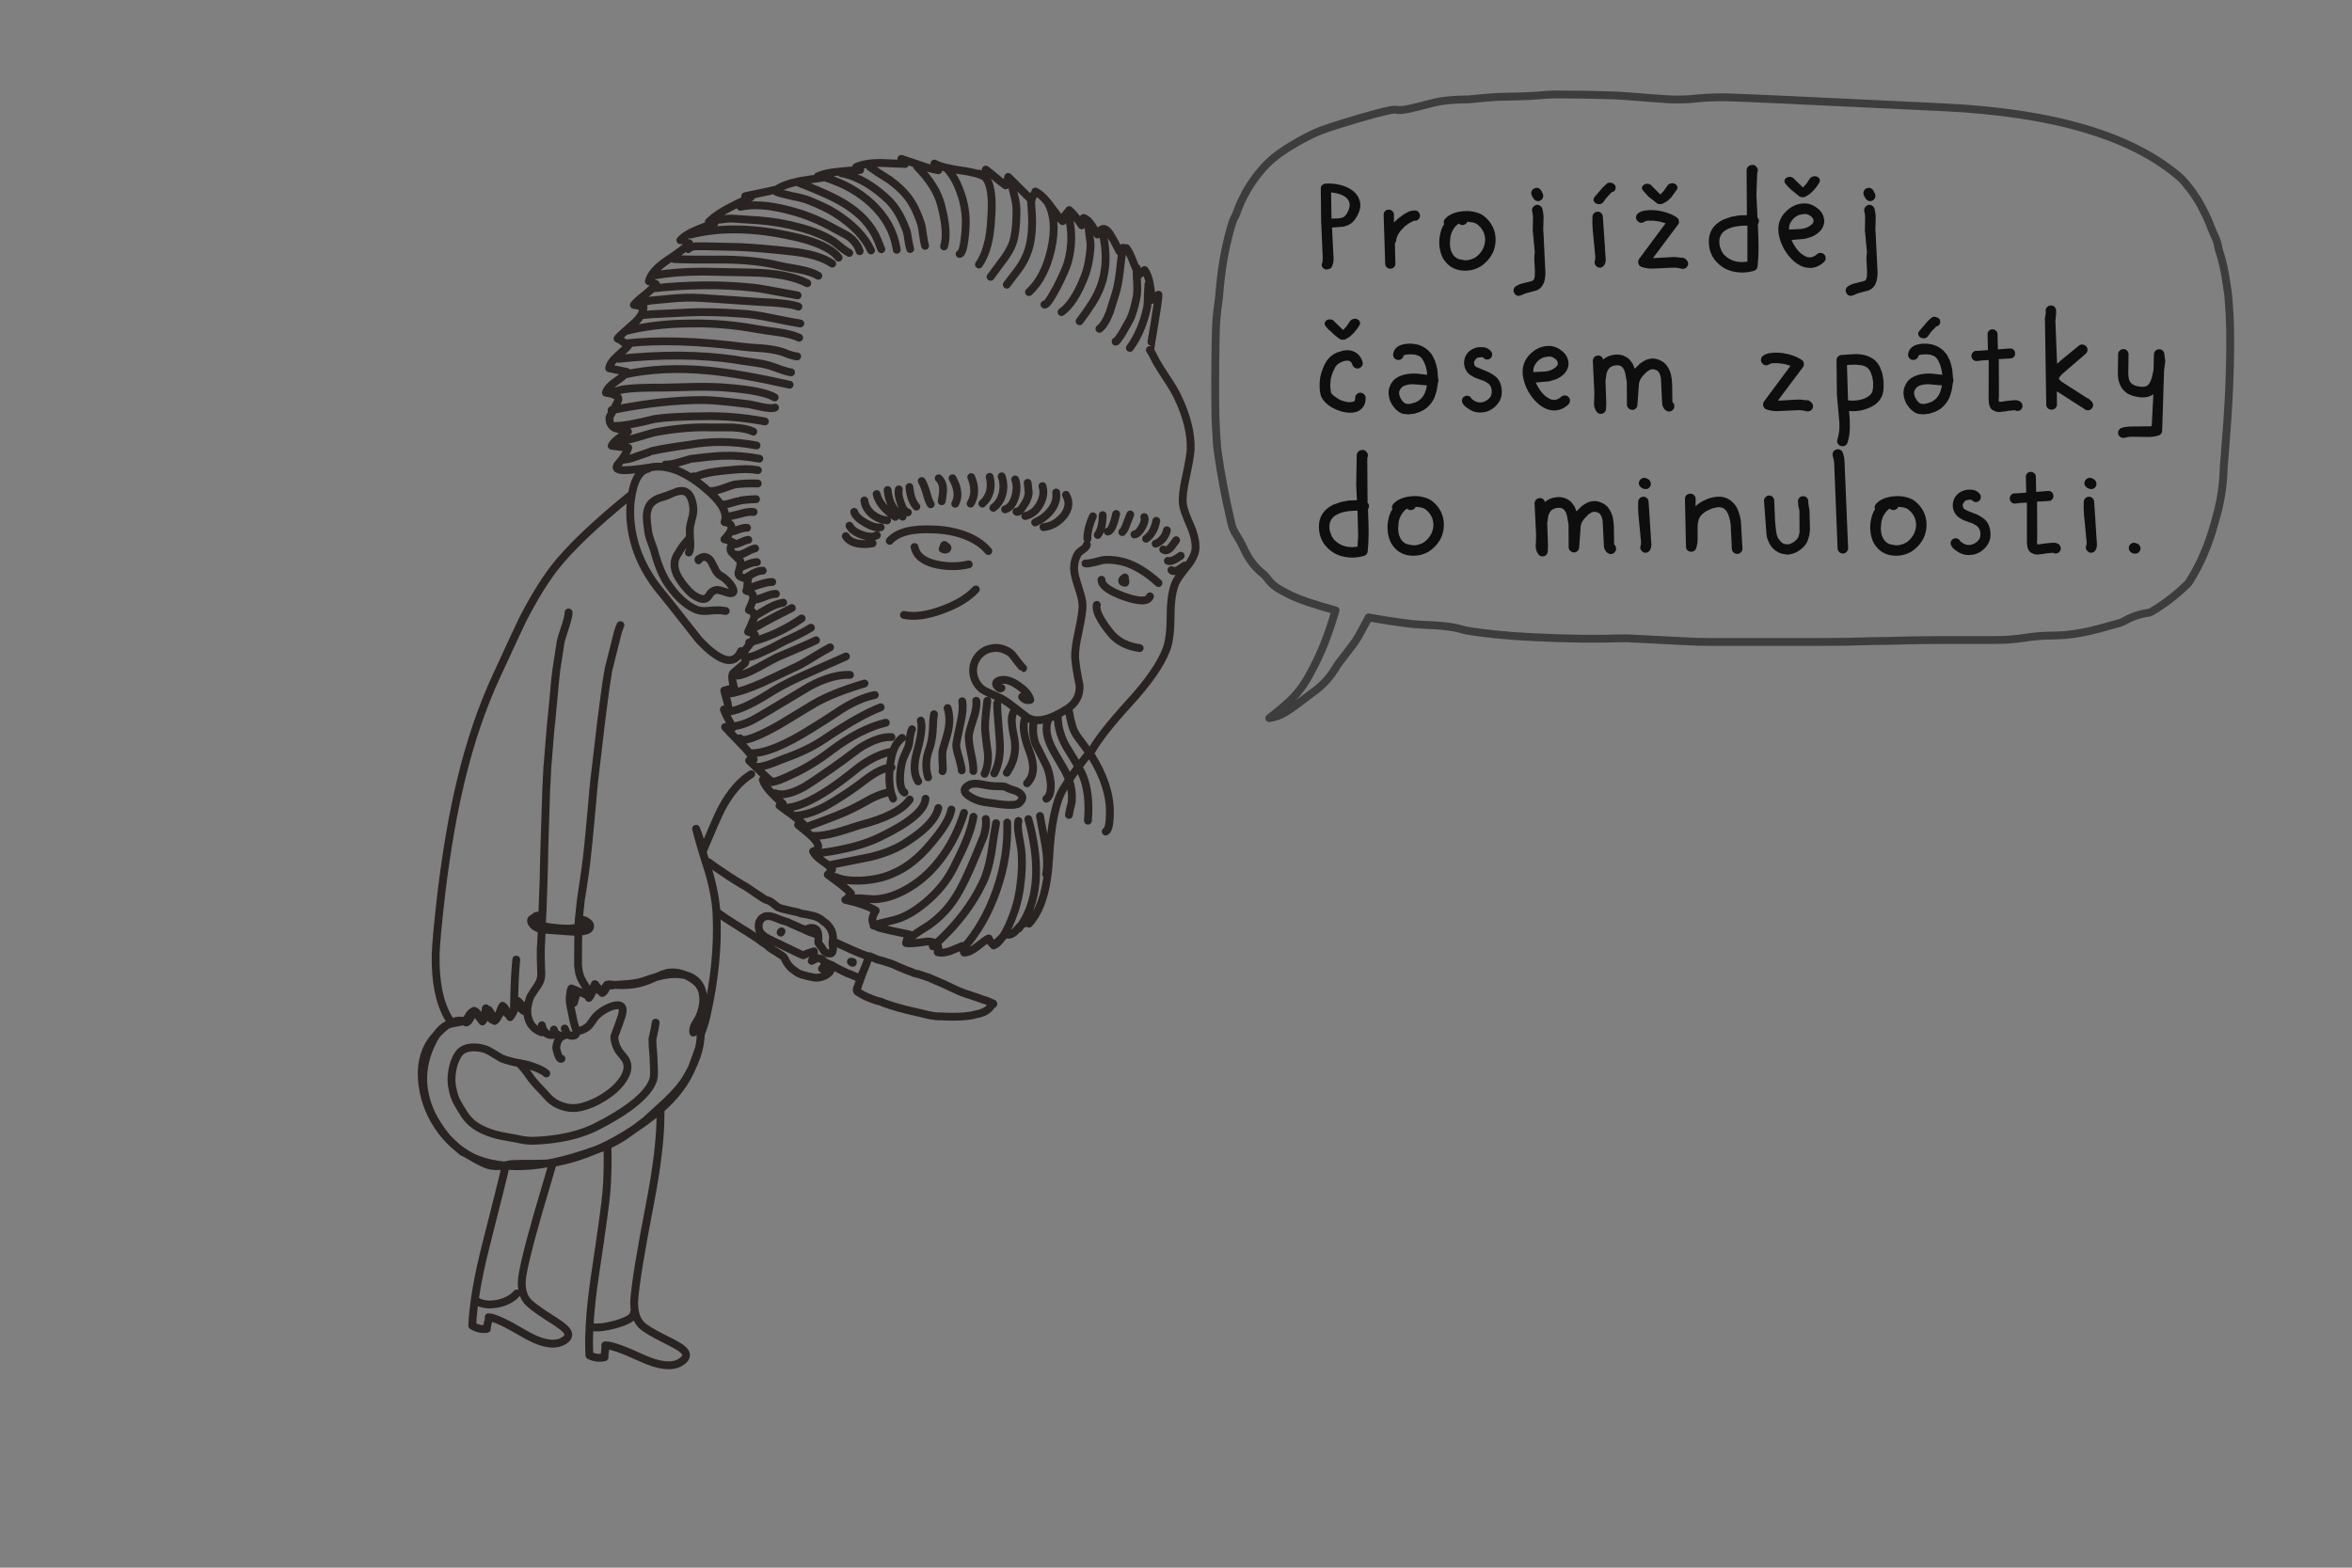 
<svg xmlns="http://www.w3.org/2000/svg" version="1.1" xmlns:xlink="http://www.w3.org/1999/xlink" preserveAspectRatio="none" x="0px" y="0px" width="900px" height="600px" viewBox="0 0 900 600">
<rect x="0" y="0" width="900" height="600" fill="#808080" stroke="none"/>
<defs>
<g id="Layer6_0_FILL">
<path fill="#FFFFFF" stroke="none" d="
M 175.05 439.25
Q 175.95 440 177 440.9 177.65 441.15 178.55 441.65 176.75 440.55 175.05 439.25
M 180.65 442.85
Q 181.06 443.056 181.5 443.35 184.95 445.35 186.9 445.9 188.75 446.45 191.1 446.3 191.8 446.25 192.8 446.05 190.1 445.75 187.55 445.2 183.915 444.387 180.65 442.85
M 209.65 445.25
Q 210.65 445.15 211.55 445.05 212.55 444.9 213.4 444.75 220.8 443.25 228.2 440.05 218.85 443.4 211.6 444.9 210.6 445.1 209.65 445.25
M 211.8 396.05
Q 211.697 396.084 211.6 396.1 211.71 396.085 211.85 396.05 211.894 395.744 211.9 395.45 211.887 395.744 211.8 396.05
M 247.2 429
Q 250.25 426.8 252.8 424.55 261.25 417.1 264.75 408.7 263.8 410.55 262.65 412.5 260.5 416.3 254.95 421.6
L 247.1 428.8
Q 244.75 430.6 242.95 431.95 245.1 430.55 247.2 429
M 262.4 373.25
Q 262.55 373.35 262.7 373.4 266 375 267.45 376.9 268.1 377.8 268.55 378.9 267.05 374.45 262.4 373.25
M 224.4 380.05
Q 224.4 380.1 224.4 380.15 224.85 380.9 225.35 381.95 226.05 381.2 226.7 379.45 227.2 377.95 227.45 377.15 227 377.75 226.5 378.85 225.65 380.3 224.95 380.9 224.65 380.4 224.4 380.05
M 227.8 376.75
L 227.75 376.8 227.85 376.95
Q 227.8 376.85 227.8 376.75
M 232.25 377.25
Q 232.1 377.25 231.9 377.35 231.65 377.6 231.4 378.3 231.1 379.1 231 379.1 230.35 379.4 229.85 379.3
L 230.45 380.05
Q 231.25 379.6 231.75 378.55 232.2 377.75 232.25 377.25
M 240.35 376.6
Q 237.1 376.8 235.4 376.95 241.9 377.35 246.6 375.75 247.85 375.4 250.9 374 251.05 373.95 251.2 373.9 249.1 374.45 246.85 375.3 244.2 376.25 240.35 376.6
M 216.7 395.3
Q 216.75 395.45 216.75 395.65 216.7 395.85 216.65 396 216.85 395.9 217.15 395.8 216.9 395.55 216.7 395.3
M 217.2 395.75
L 217.15 395.8
Q 217.95 396.5 219.25 396.4 219.7 396.35 220 396.2 219.7 396.3 219.3 396.35 218 396.45 217.2 395.75
M 217.15 395.8
L 217.2 395.75
Q 216.9 395.55 216.7 395.2
L 216.7 395.25 216.7 395.3
Q 216.9 395.55 217.15 395.8
M 211.95 394.05
Q 211.95 394.1 211.95 394.15
L 211.95 394.25
Q 212.45 396.2 214.95 396.45
L 215 396.45
Q 212.35 396.15 211.95 394.05
M 207.4 393.15
Q 207.4 393.9 207.25 395.1
L 207.3 395.1
Q 207.45 393.95 207.4 393.15
M 207.4 392.8
Q 207.35 392.65 207.3 392.5 207.35 392.8 207.4 393.15 207.4 392.95 207.4 392.8
M 207.35 392.4
Q 207.35 392.6 207.4 392.8 207.65 393.75 208.05 394.4 207.6 393.55 207.35 392.4
M 221.2 379.35
L 221.15 379.35
Q 221.75 379.6 222.55 379.95 221.8 379.6 221.2 379.35
M 220.85 379.7
Q 220.75 379.8 220.65 379.95 219.75 382.5 218.7 382.8
L 219.6 383.8
Q 220.15 381.9 220.55 380.5 220.7 380.05 220.85 379.7
M 207.15 359.45
Q 207 361.4 206.9 363.45 206.85 366.6 207.1 372.85 207.05 375.3 205.7 377.2 204.95 378.3 204.45 379.1 205 378.3 205.75 377.2 207.1 375.35 207.15 372.9 206.9 366.65 206.95 363.5 207.05 361.45 207.15 359.45
M 207.55 349.2
Q 207.55 349.506 207.55 349.8 207.556 349.506 207.6 349.2
L 207.55 349.2
M 221.35 354.8
Q 219.45 355.4 217.45 355.45 214.2 355.4 210.7 354.95 208.7 354.6 207.35 354.25 207.3 354.95 207.3 355.65 207.7 355.75 208.15 355.8 209.9 355.95 213.15 356.15 218.75 356.6 219.7 356.6 220.55 356.6 221.3 356.6 221.3 355.65 221.35 354.8
M 201.75 387.15
Q 201.75 388.2 202 389.3 202.3 390.6 202.95 391.65 202.35 390.6 202.05 389.3 201.7 387.9 201.8 386.5 201.75 386.8 201.75 387.15
M 197.75 384
Q 197.65 383.85 197.6 383.8 197.55 384.3 196.75 386.25 196.7 386.4 196.65 386.5 195.9 388.15 195.25 388.3 194.95 388.4 194.6 388.3 194.85 388.75 195.2 389.3 195.9 388.45 196.65 386.85 196.75 386.55 196.9 386.25 197.4 384.8 197.75 384
M 201.8 386.5
L 201.8 386.1
Q 201.8 386.05 201.8 386
L 201.85 385.6
Q 201.5 386.35 201.3 386.75 201.45 387 201.65 387.3 201.7 387.2 201.75 387.15 201.75 386.8 201.8 386.5
M 189.1 390.35
Q 189.15 390.55 189.25 390.75 190.05 390.25 190.65 388.9 189.9 390 189.25 390.3 189.15 390.35 189.1 390.35
M 181.55 386.95
L 181.5 386.95
Q 182.55 388.2 184.6 390.95 185.1 390.5 185.6 388.6 185.95 387.65 186.4 387.1
L 185.9 385.9
Q 185.6 388.7 184.95 389.1 183.9 389.8 183.15 388.55 182.25 387.05 181.55 386.95
M 171.3 392.2
Q 170.7 392.45 170.15 392.8 168.45 393.95 167.05 396 169.4 393.5 170.95 392.45 171.1 392.35 171.3 392.2
M 208.25 328
Q 208.3 326.25 208.3 324.55 208.25 326.25 208.2 328 208.1 335.95 207.55 349.2
L 207.6 349.2
Q 208.1 335.95 208.25 328
M 212.9 256.25
Q 212.65 258.2 212.4 260.35 212 265.35 211 275.3 210.75 277.35 210.6 279.5 210.8 277.35 211.05 275.3 211.95 265.4 212.45 260.35 212.7 258.2 212.9 256.25
M 216.55 239.1
Q 216.4 239.5 216.25 239.95 214.85 244.15 214.55 245.55 214.9 244.15 216.3 239.9 216.45 239.5 216.55 239.1
M 217.6 234.45
L 217.55 234.4
Q 217.55 234.842 217.5 235.35 217.556 234.887 217.6 234.45 Z"/>
</g>

<g id="Layer3_0_FILL">
<path fill="#0E0E0E" stroke="none" d="
M 626.85 192
Q 626.75 194.6 626.95 197.05
L 627.7 204.75 627.7 205.15 627.95 207.15 627.9 208.55
Q 627.55 209.25 627.7 210 627.9 210.7 628.55 211.15 628.95 211.55 629.65 211.55 630.7 211.55 631.3 210.65 631.9 209.75 631.9 208.4
L 630.85 192.2
Q 630.85 191.35 630.3 190.75 629.75 190.15 628.9 190.1 628.1 190.1 627.5 190.65 626.9 191.25 626.85 192
M 514 71.1
Q 510.95 70.1 507.35 70.25 506.55 70.3 506.05 70.75 505.5 71.2 505.4 71.85
L 505.55 85.5 505.6 85.9 506.15 98.7
Q 506.2 100.05 505.85 100.9 505.6 101.5 505.95 102.15 506.3 102.8 507.15 103.1
L 507.8 103.15 509 102.8
Q 509.5 102.55 509.7 102 510.3 100.6 510.3 99.05
L 509.7 87.1 514.1 86.75
Q 516.6 86.15 517.8 84.8 519 83.45 519.7 81.9 520.35 80.5 520.5 79.35 520.6 78.15 520.4 77.15
L 519.75 75.4 518.8 74.05
Q 517.1 72.15 514 71.1
M 513 74.45
Q 514.65 75.05 515.55 76.05 517.15 77.9 515.9 80.75 515.2 82.15 514.65 82.65 514.1 83.25 513.05 83.45
L 511.85 83.6 509.5 83.65 509.35 73.65
Q 511.4 73.85 513 74.45
M 799.4 190.1
Q 798.6 190.1 798 190.65 797.4 191.25 797.35 192 797.25 194.6 797.45 197.05
L 798.2 204.75 798.2 205.15 798.45 207.15 798.4 208.55
Q 798.05 209.25 798.2 210 798.4 210.7 799.05 211.15 799.45 211.55 800.15 211.55 801.2 211.55 801.8 210.65 802.4 209.75 802.4 208.4
L 801.35 192.2
Q 801.35 191.35 800.8 190.75 800.25 190.15 799.4 190.1
M 769.15 190.15
Q 768.9 190.9 769.2 191.6 769.6 192.35 770.3 192.65
L 771 192.75 773.05 192.5 773.2 192.5 775.6 192.35 775.6 207.55 775.75 209.15
Q 776.15 210.95 777.15 211.5 778.1 212.05 778.9 212.2
L 779.25 212.2 779.7 212.25 782.25 211.95 782.95 211.8 785.65 211.55
Q 786.25 211.95 786.95 211.8 787.7 211.7 788.15 211.1 788.65 210.45 788.55 209.7 788.45 208.9 787.85 208.35 786.95 207.7 785.8 207.7
L 783.8 207.85
Q 783.7 207.85 783.5 207.9
L 783.25 207.9 780.5 208.3 779.55 208.35 779.45 207.4 779.55 206.25 779.5 192.6 779.45 192 783.85 191.75
Q 784.65 191.75 785.2 191.2 785.75 190.65 785.75 189.85 785.75 189.05 785.2 188.45 784.65 187.9 783.85 187.9
L 779.3 188.25 779.15 188.25 779 182.2
Q 778.9 181.4 778.2 180.95 777.55 180.5 776.8 180.6 776 180.7 775.55 181.35 775.1 182.05 775.2 182.8
L 775.35 188.55 771.25 188.85
Q 770.55 188.7 769.95 189.1 769.35 189.45 769.15 190.15
M 771.1 135.3
Q 771.1 134.5 770.55 133.9 770 133.35 769.2 133.35
L 764.65 133.7 764.5 133.7 764.35 127.65
Q 764.25 126.85 763.55 126.4 762.9 125.95 762.15 126.05 761.35 126.15 760.9 126.8 760.45 127.5 760.55 128.25
L 760.7 134 756.6 134.3
Q 755.9 134.15 755.3 134.55 754.7 134.9 754.5 135.6 754.25 136.35 754.55 137.05 754.95 137.8 755.65 138.1
L 756.35 138.2 758.4 137.95 758.55 137.95 760.95 137.8 761 138.2 760.95 153 761.1 154.6
Q 761.5 156.4 762.5 156.95 763.45 157.5 764.25 157.65
L 764.6 157.65 765.05 157.7 767.6 157.4 768.3 157.25 771 157
Q 771.6 157.4 772.3 157.25 773.05 157.15 773.5 156.55 774 155.9 773.9 155.15 773.8 154.35 773.2 153.8 772.3 153.15 771.15 153.15
L 769.15 153.3
Q 769.05 153.3 768.85 153.35
L 768.6 153.35 765.85 153.75 764.9 153.8 764.8 152.85 764.9 151.7 764.85 138.05 764.8 137.45 769.2 137.2
Q 770 137.2 770.55 136.65 771.1 136.1 771.1 135.3
M 672.65 64.95
Q 672.55 64.35 672.1 63.85 671.4 63.05 670.65 63.1
L 669.65 63.25 668.85 63.8 668.45 64.5 668.35 65.2 668.45 82.4
Q 668.4 82.35 668.35 82.35
L 665.4 82.45 662.4 83 659.4 84.05
Q 657.95 84.75 656.8 85.75 653.95 88.3 653.9 92.2 653.8 95.05 654.95 97.5 656.1 99.9 658.35 101.65 660.05 103 662.2 103.65 664.35 104.3 666.65 104.3 668.9 104.3 671.15 103.65 672.4 103.25 672.55 101.9 673.05 97.1 672.85 91.1
L 672.65 85.85
Q 672.7 85.75 672.75 85.7 672.85 85.6 672.85 85.55
L 673.05 84.65
Q 673.15 84.05 672.55 83.35
L 672.55 83.25 672.5 83.15 672.1 74.35 672.4 66.2
Q 672.7 65.6 672.65 64.95
M 659.5 88.7
Q 660.75 87.6 663.05 86.95 665.4 86.35 668.4 86.35
L 668.65 86.35 668.65 100.1
Q 666.5 100.5 664.4 100.1 662.35 99.65 660.75 98.4
L 659.7 97.5 658.8 96.15 658.15 94.45
Q 657.85 93.5 657.9 92.3 657.95 90.1 659.5 88.7
M 819 209.45
Q 818.9 208.85 818.45 208.45 818.05 208.05 817.45 207.95 816.35 207.35 815.3 208.2 814.7 208.75 814.6 209.55 814.5 210.4 815.1 211.05 815.75 211.9 817 211.9
L 817.5 211.85
Q 818.3 211.7 818.75 210.95 819.25 210.25 819 209.45
M 802.1 184.55
Q 801.85 183.75 801.1 183.35
L 800.55 183.1
Q 799.8 182.7 799.05 183 798.25 183.25 797.85 184 797.45 184.75 797.7 185.55 798 186.3 798.75 186.75
L 799.25 187 799.75 187.15 800.2 187.2
Q 801.4 187.2 802 186.1 802.35 185.35 802.1 184.55
M 747.75 190.95
Q 747.35 191.85 747.25 192.9 747.15 193.95 747.45 195 748.05 197.1 749.85 198.25
L 751.4 199.1 754.85 200.35
Q 756.2 201 756.8 201.6 757.4 202.2 757.65 203.05 757.9 204.05 757.8 204.95 757.7 205.8 757.35 206.4 756.2 207.95 754.45 208.45 752.75 208.9 751.1 207.9
L 750.35 207.35
Q 750.2 207.2 750.05 207.1 749.7 206.35 748.95 206.1 748.25 205.85 747.55 206.2 746.8 206.5 746.55 207.2 746.25 207.95 746.6 208.7 746.95 209.5 747.65 210.1
L 749.1 211.15
Q 751.05 212.45 753.45 212.45
L 755.35 212.25
Q 758.6 211.35 760.5 208.55 761.35 207.3 761.6 205.65 761.8 203.95 761.4 202.2 760.85 200 759.45 198.8 758.05 197.65 756.45 196.9
L 753 195.55 751.9 195
Q 751.3 194.65 751.1 193.9 750.9 193.2 751.25 192.6
L 751.9 191.75
Q 752.3 191.4 753.2 191.3
L 754.05 191.25
Q 754.3 191.25 754.55 191.4 755.05 192 755.8 192.15 756.6 192.25 757.25 191.75 757.85 191.3 757.95 190.5 758.1 189.7 757.6 189.1 756.7 187.85 755.05 187.5
L 753.85 187.4 752.65 187.45
Q 749.15 188.05 747.75 190.95
M 717.85 192.85
Q 717.05 193.85 717.5 194.9
L 717.2 195.4
Q 717.15 195.55 717 195.7 716.3 197.1 715.95 198.9 715.55 200.65 715.65 202.55 715.75 204.4 716.3 206.15 716.85 207.95 718.1 209.4 720.75 212.6 725.35 212.7
L 725.5 212.7
Q 727.55 212.7 729.4 212.05 731.25 211.4 732.65 210.2 734.9 208.35 736.1 205.9 737.25 203.4 737.2 200.65 737.15 198.05 736.05 195.8 734.9 193.5 732.75 191.8 731.5 190.8 729.45 190.3 727.4 189.75 725.3 189.9 723.15 190 721.15 190.7 719.15 191.45 717.85 192.85
M 723.15 194.7
L 723.2 194.7 723.25 194.8
Q 723.95 195.3 724.75 195.2 725.55 195.1 726.1 194.5
L 726.4 193.95 728.6 194.25
Q 729.6 194.5 730.3 195.05 733.1 197.3 733.2 200.8 733.2 202.6 732.4 204.25 731.6 205.9 730.1 207.15 729.2 207.9 727.95 208.3 726.7 208.75 725.4 208.7
L 723.4 208.35
Q 722.15 208.05 721.15 206.9 720.45 206 720.05 204.8 719.75 203.55 719.7 202.3
L 719.9 199.75
Q 720.15 198.5 720.65 197.5 721.3 196.25 722.05 195.5 722.9 194.7 723.15 194.7
M 702.55 172.1
Q 701.7 172.35 701.4 173.15 701.1 173.9 701.35 174.7 701.7 175.6 701.85 177.15
L 703.15 209.75
Q 703.15 210.6 703.7 211.2 704.25 211.8 705.1 211.85
L 705.15 211.85
Q 705.95 211.85 706.55 211.3 707.1 210.7 707.2 209.95
L 705.8 176.5
Q 705.7 174.7 705.15 173.25 704.85 172.45 704.05 172.1 703.3 171.75 702.55 172.1
M 678.35 190.25
Q 677.8 189.65 677.05 189.65 676.25 189.6 675.65 190.2 675.05 190.75 675 191.55
L 675.95 204.6
Q 676.2 206.35 677.05 207.95 677.8 209.45 679.1 210.5 680.4 211.55 681.95 211.95
L 683.8 212.25
Q 685.2 212.25 686.7 211.65 688.5 210.95 690.3 209.15 691.15 208.25 691.65 207.15
L 692.35 204.85 692.6 202.65 692.4 195.05 692.15 193.95 691.9 191.95
Q 692 191.15 691.45 190.55 690.9 190 690.1 189.9 689.3 189.85 688.7 190.35 688.1 190.9 688 191.7
L 688.1 193.3 688.4 194.8 688.55 195.25 688.6 203.75 688.25 205.25
Q 688 205.95 687.55 206.45 685.65 208.35 683.8 208.35
L 682.9 208.2
Q 682.2 208.05 681.55 207.45
L 680.5 206.15
Q 679.9 205.05 679.7 203.75
L 679.35 200.95 679.35 200.4 679.25 199.8 678.9 191.65
Q 678.95 190.85 678.35 190.25
M 648.8 193.75
L 648.85 190.95
Q 648.85 190.1 648.25 189.5 647.65 188.95 646.8 188.95 645.95 188.95 645.35 189.5 644.75 190.1 644.75 190.95
L 645.15 209.35
Q 645.2 210.1 645.65 210.55 646.15 211.05 646.85 211.15 647.6 211.25 648.2 210.9 648.8 210.5 649.05 209.8 649.5 208.4 649.6 206.95
L 649.6 201.2
Q 649.65 199.9 650.05 198.75 650.4 197.75 651.25 196.9 652.1 196.1 653.15 195.5
L 655.3 194.55 657.45 194.1
Q 659.1 194.05 660.1 195 661 195.85 661.5 197.4 662.05 198.9 662.25 200.7
L 662.7 210.1
Q 662.75 210.9 663.35 211.45 663.95 212 664.7 212
L 664.85 212
Q 665.65 211.95 666.2 211.35 666.8 210.7 666.75 209.9
L 666.15 199.3
Q 665.8 197.2 665.05 195.25 664.3 193.35 662.85 192.1 660.65 189.95 657.2 190.1 655.2 190.2 652.9 191.15 650.6 192.1 648.8 193.75
M 627.35 184
Q 626.95 184.75 627.2 185.55 627.5 186.3 628.25 186.75
L 628.75 187 629.25 187.15 629.7 187.2
Q 630.9 187.2 631.5 186.1 631.85 185.35 631.6 184.55 631.35 183.75 630.6 183.35
L 630.05 183.1
Q 629.3 182.7 628.55 183 627.75 183.25 627.35 184
M 592.45 197.5
Q 592.8 196.25 593.5 195.45 594.6 194.4 596.45 194.35 597.55 194.3 598.35 194.95 599.2 195.75 599.6 197.35
L 600.2 200.7 600.25 209.4
Q 600.25 210.15 600.75 210.7 601.3 211.3 602.05 211.4 602.8 211.55 603.45 211.05 604.1 210.55 604.25 209.8
L 604.85 201.45
Q 605.05 199.95 606.2 198.55
L 607.85 196.85 609.2 196 610.3 195.85 611.25 196.1
Q 612.1 196.4 612.6 197.25 613.05 198.05 613.25 199.25
L 613.75 209.25
Q 613.9 210.15 614.35 210.8 614.8 211.5 615.55 211.85 616.3 212.25 617.1 211.9 617.85 211.6 618.25 210.8 618.5 210.2 618.35 209.5 618.2 208.85 617.65 208.4
L 617.55 201.55
Q 617.5 199.65 617.1 197.9 616.65 196.1 615.6 194.6 614.6 193.15 612.75 192.35 610.95 191.6 609.5 191.8 608 192 606.8 192.7 605.55 193.35 604.7 194.25
L 603.25 195.7 602.45 193.75 601.2 192.1
Q 599.1 190.2 596.3 190.25 593.1 190.4 591.2 192.15 591 191.45 590.45 191 589.85 190.55 589.2 190.65 588.3 190.65 587.75 191.25 587.2 191.85 587.2 192.7
L 587.8 204.95 587.65 209.15
Q 587.65 210.7 588.6 212.05 589.2 212.95 590.25 212.95
L 590.75 212.9
Q 591.35 212.75 591.8 212.25 592.2 211.75 592.25 211.1
L 592.35 208.9 592.05 200.25 592.45 197.5
M 536.45 190.7
Q 534.45 191.45 533.15 192.85 532.35 193.85 532.8 194.9
L 532.5 195.4
Q 532.45 195.55 532.3 195.7 531.6 197.1 531.25 198.9 530.85 200.65 530.95 202.55 531.05 204.4 531.6 206.15 532.15 207.95 533.4 209.4 536.05 212.6 540.65 212.7
L 540.8 212.7
Q 542.85 212.7 544.7 212.05 546.55 211.4 547.95 210.2 550.2 208.35 551.4 205.9 552.55 203.4 552.5 200.65 552.45 198.05 551.35 195.8 550.2 193.5 548.05 191.8 546.8 190.8 544.75 190.3 542.7 189.75 540.6 189.9 538.45 190 536.45 190.7
M 538.45 194.7
L 538.5 194.7 538.55 194.8
Q 539.25 195.3 540.05 195.2 540.85 195.1 541.4 194.5
L 541.7 193.95 543.9 194.25
Q 544.9 194.5 545.6 195.05 548.4 197.3 548.5 200.8 548.5 202.6 547.7 204.25 546.9 205.9 545.4 207.15 544.5 207.9 543.25 208.3 542 208.75 540.7 208.7
L 538.7 208.35
Q 537.45 208.05 536.45 206.9 535.75 206 535.35 204.8 535.05 203.55 535 202.3
L 535.2 199.75
Q 535.45 198.5 535.95 197.5 536.6 196.25 537.35 195.5 538.2 194.7 538.45 194.7
M 522.9 172.95
Q 522.2 172.15 521.45 172.2
L 520.45 172.35 519.65 172.9 519.25 173.6 519.15 174.3 518.95 185.8 519.25 191.5
Q 519.2 191.45 519.15 191.45
L 516.2 191.55 513.2 192.1 510.2 193.15
Q 508.75 193.85 507.6 194.85 504.75 197.4 504.7 201.3 504.6 204.15 505.75 206.6 506.9 209 509.15 210.75 510.85 212.1 513 212.75 515.15 213.4 517.45 213.4 519.7 213.4 521.95 212.75 523.2 212.35 523.35 211 523.85 206.2 523.65 200.2
L 523.45 194.95
Q 523.5 194.85 523.55 194.8 523.65 194.7 523.65 194.65
L 523.85 193.75
Q 523.95 193.15 523.35 192.45
L 523.35 192.35 523.3 192.25 523.2 175.3
Q 523.5 174.7 523.45 174.05 523.35 173.45 522.9 172.95
M 510.3 197.8
Q 511.55 196.7 513.85 196.05 516.2 195.45 519.2 195.45
L 519.45 195.45 519.7 204.95 519.45 209.2
Q 517.3 209.6 515.2 209.2 513.15 208.75 511.55 207.5
L 510.5 206.6 509.6 205.25 508.95 203.55
Q 508.65 202.6 508.7 201.4 508.75 199.2 510.3 197.8
M 824.7 134.35
Q 824.2 134.9 824.2 135.65
L 824.05 141.55 823.45 144.35
Q 822.75 146.85 821.65 147.6 820.55 148.3 818.35 147.9 816.85 147.65 816 147.05 815.15 146.5 814.8 145.5 814.4 144.5 814.4 142.9
L 814.5 135.55
Q 814.45 134.7 813.85 134.1 813.25 133.55 812.4 133.6 811.55 133.7 811 134.3 810.45 134.9 810.5 135.75
L 810.4 142.95
Q 810.4 145 811.05 146.8 811.7 148.6 813.2 149.95 814.7 151.3 817.6 151.85 821.45 152.65 824 150.9
L 823.35 163.15 815.05 163.25
Q 813.35 163.3 811.9 163.75 811.1 164 810.7 164.75 810.35 165.5 810.6 166.3 811.15 167.6 812.55 167.6
L 813.2 167.5
Q 814.15 167.2 815.6 167.15
L 822.3 167.25
Q 824.15 167.2 825.9 166.7 827.25 166.3 827.35 164.9
L 828.1 141.65 828.55 138.25 828.15 135.2
Q 828 134.5 827.35 134 826.7 133.55 825.95 133.7 825.2 133.8 824.7 134.35
M 782.8 120
L 782.5 121.75 783 154.7
Q 782.95 155.55 783.5 156.15 784.1 156.75 784.95 156.8
L 785.05 156.8
Q 785.85 156.8 786.45 156.25 787.05 155.75 787.1 154.95
L 787.05 149.75 797.4 156.4
Q 797.55 156.5 797.6 156.55 797.75 156.65 797.8 156.7 798.3 157.05 798.9 157.05 799.95 157.05 800.55 156.15 801.05 155.5 800.9 154.7 800.75 153.85 800.1 153.4 799.95 153.3 799.85 153.2
L 799.7 153
Q 799.15 152.45 798.55 152.3
L 788.75 146 787.8 145
Q 787.95 144.35 788.9 143.35
L 798.1 135.4
Q 798.75 134.8 798.8 133.95 798.85 133.15 798.25 132.5 797.65 131.9 796.8 131.85 796 131.8 795.35 132.4
L 788.95 137.65
Q 787.994 138.477 787.15 139.25
L 786.5 122.9 786.8 120 786.75 118.55
Q 786.6 117.75 785.95 117.25 785.25 116.8 784.4 116.95 783.6 117.1 783.1 117.8 782.65 118.45 782.8 119.3
L 782.8 120
M 742.4 123.6
Q 742.55 122.65 742.15 122.15 741.75 121.65 741.15 121.45 740 120.95 739.15 121.55
L 737.7 122.85 737.5 123.1
Q 737.4 123.2 737.35 123.25
L 734.25 126.9
Q 733.85 127.55 734.1 128.2 734.3 128.95 735.1 129.3
L 736.05 129.5
Q 737.2 129.5 737.8 128.6 738.8 127 740.35 125.55 740.5 125.4 740.6 125.3 740.7 125.1 740.8 125 740.85 125 740.9 124.95 741.5 124.85 741.9 124.5 742.3 124.1 742.4 123.6
M 728.7 148.3
Q 728.3 149.55 728.4 150.85 728.5 152.2 729 153.45 729.5 154.7 730.35 155.75 731.1 156.75 732.1 157.45 733 158.15 734 158.4
L 735.9 158.6 738.2 158.35 739.9 157.8
Q 743.95 156.4 745.95 152.2
L 746.8 149.55 747.25 146.7 747.45 145.95
Q 747.6 145.5 747.35 145
L 747.05 141.45
Q 746.7 139.65 746.1 137.95
L 745.25 136.25
Q 744.7 135.2 743.65 134.2 742.6 133.2 741.05 132.45 739.5 131.7 737.25 131.55 734.2 131.4 732.3 132.4 730.45 133.45 730.15 135.5 730.05 136.35 730.55 137 731.05 137.65 731.9 137.75 732.75 137.85 733.4 137.35 734.05 136.85 734.15 136
L 735.15 135.7 737 135.6 738.65 135.75 740.05 136.25
Q 740.7 136.6 741.25 137.35 741.8 138.1 742.3 139.4 743.05 141.35 743.2 143.45
L 739.3 143
Q 737.1 142.85 735.05 143.25 733 143.6 731.25 144.75 729.55 145.9 728.7 148.3
M 734.5 147.6
Q 735.9 147.05 737.9 147.05
L 743.1 147.5 742.75 149.05 742.25 150.45
Q 741 153.15 738.55 154 737 154.6 736.05 154.6 735.1 154.65 734.4 154.2
L 733.5 153.25 732.8 152.05 732.4 150.75 732.5 149.7
Q 733.1 148.15 734.5 147.6
M 703.3 136.5
Q 702.75 137.05 702.75 137.85
L 702.9 151.1 703.85 161.9
Q 704 165.4 703.1 168.2 702.8 169 703.2 169.7 703.65 170.45 704.4 170.7
L 705 170.8
Q 705.65 170.8 706.2 170.45 706.7 170.1 706.95 169.45 707.85 166.65 707.85 163.6 707.9 160.5 707.55 157.3 709.45 157.5 711.45 157.2 713.45 156.85 715.2 156.1 719.1 154.45 720.25 151.3 720.65 150.15 720.75 148.7
L 720.75 145.7 720.25 142.85 719.35 140.45
Q 718.25 138.3 716.65 137.3 715.05 136.25 713.2 135.85 711.4 135.45 709.4 135.55
L 704.65 135.85
Q 703.85 135.95 703.3 136.5
M 716.75 146.15
L 716.75 148.25 716.45 149.95
Q 715.85 151.45 713.6 152.45 712.1 153.05 710.35 153.25 708.6 153.45 707.15 153.2
L 706.75 139.7 709.85 139.55 712.4 139.8
Q 713.5 140.05 714.35 140.6 715.2 141.2 715.75 142.3
L 716.4 144.05 716.75 146.15
M 690.25 139.2
Q 690.2 138.35 689.55 137.85 688.45 137 686.5 136.25 684.5 135.5 682.3 135.15 680.05 134.85 678 135.05 675.9 135.2 674.65 136.15 674 136.6 673.85 137.45 673.7 138.25 674.25 138.95 674.75 139.65 675.55 139.8 676.4 139.9 677.05 139.4 677.45 139.1 678.4 139
L 680.5 139 682.9 139.35 685.15 140 675.05 153.6
Q 674.45 154.45 674.75 155.45 675.05 156.45 676.05 156.75 678.1 157.4 680.2 157.35
L 687.85 157
Q 689.6 156.95 691.05 157.35
L 691.55 157.45 691.65 157.45
Q 692.55 157.45 693.05 157 693.55 156.55 693.7 155.95
L 693.8 155.55 693.7 154.9 693.3 154.15 692.5 153.5
Q 691.7 153 690.9 153.2 689.2 152.85 687.45 152.95
L 680.3 153.35 689.8 140.65
Q 690.35 140.05 690.25 139.2
M 614.35 145.7
L 614.75 142.95
Q 615.1 141.7 615.8 140.9 616.9 139.85 618.75 139.8 619.85 139.75 620.65 140.4 621.5 141.2 621.9 142.8
L 622.5 146.15 622.55 154.85
Q 622.55 155.6 623.05 156.15 623.6 156.75 624.35 156.85 625.1 157 625.75 156.5 626.4 156 626.55 155.25
L 627.15 146.9
Q 627.35 145.4 628.5 144
L 630.15 142.3 631.5 141.45 632.6 141.3 633.55 141.55
Q 634.4 141.85 634.9 142.7 635.35 143.5 635.55 144.7
L 636.05 154.7
Q 636.2 155.6 636.65 156.25 637.1 156.95 637.85 157.3 638.6 157.7 639.4 157.35 640.15 157.05 640.55 156.25 640.8 155.65 640.65 154.95 640.5 154.3 639.95 153.85
L 639.85 147
Q 639.8 145.1 639.4 143.35 638.95 141.55 637.9 140.05 636.9 138.6 635.05 137.8 633.25 137.05 631.8 137.25 630.3 137.45 629.1 138.15 627.85 138.8 627 139.7
L 625.55 141.15 624.75 139.2 623.5 137.55
Q 621.4 135.65 618.6 135.7 615.4 135.85 613.5 137.6 613.3 136.9 612.75 136.45 612.15 136 611.5 136.1 610.6 136.1 610.05 136.7 609.5 137.3 609.5 138.15
L 610.1 150.4 609.95 154.6
Q 609.95 156.15 610.9 157.5 611.5 158.4 612.55 158.4
L 613.05 158.35
Q 613.65 158.2 614.1 157.7 614.5 157.2 614.55 156.55
L 614.65 154.35 614.35 145.7
M 583.15 139.15
Q 582.45 141.15 582.7 143.55 583 145.9 584 148.2 585 150.45 586.55 152.4 588.1 154.3 589.85 155.5 592.25 157.1 594.7 157.1 597.6 157.1 600.1 154.85 600.7 154.25 600.75 153.45 600.8 152.6 600.25 152 599.65 151.35 598.8 151.35 598 151.3 597.35 151.9
L 596.65 152.45 595.55 152.95
Q 594.95 153.15 594.05 153 593.15 152.85 592.05 152.1 590.65 151.2 589.55 149.65 588.4 148.1 587.65 146.4
L 592.8 145.95 595.3 145.2
Q 596.5 144.75 597.6 143.9 600.3 141.8 600.2 138.85 600.1 137.4 599.3 136.1 598.5 134.8 597.05 133.85 595.45 132.7 593.6 132.45 591.65 132.25 589.75 132.85 587.5 133.6 585.75 135.3 583.95 136.95 583.15 139.15
M 586.7 142.4
Q 586.7 141.2 586.95 140.5 587.45 139.2 588.5 138.15 589.6 137.1 590.95 136.7
L 592.75 136.45
Q 593.75 136.4 594.85 137.15 596.1 138 596.1 139 596.15 139.6 595.8 140.05
L 595.1 140.7
Q 593.55 141.95 591.25 142.2
L 586.7 142.4
M 566.85 132.85
L 565.65 132.9
Q 562.15 133.5 560.75 136.4 560.35 137.3 560.25 138.35 560.15 139.4 560.45 140.45 561.05 142.55 562.85 143.7
L 564.4 144.55 567.85 145.8
Q 569.2 146.45 569.8 147.05 570.4 147.65 570.65 148.5 570.9 149.5 570.8 150.4 570.7 151.25 570.35 151.85 569.2 153.4 567.45 153.9 565.75 154.35 564.1 153.35
L 563.35 152.8
Q 563.2 152.65 563.05 152.55 562.7 151.8 561.95 151.55 561.25 151.3 560.55 151.65 559.8 151.95 559.55 152.65 559.25 153.4 559.6 154.15 559.95 154.95 560.65 155.55
L 562.1 156.6
Q 564.05 157.9 566.45 157.9
L 568.35 157.7
Q 571.6 156.8 573.5 154 574.35 152.75 574.6 151.1 574.8 149.4 574.4 147.65 573.85 145.45 572.45 144.25 571.05 143.1 569.45 142.35
L 564.9 140.45
Q 564.3 140.1 564.1 139.35 563.9 138.65 564.25 138.05
L 564.9 137.2
Q 565.3 136.85 566.2 136.75
L 567.05 136.7
Q 567.3 136.7 567.55 136.85 568.05 137.45 568.8 137.6 569.6 137.7 570.25 137.2 570.85 136.75 570.95 135.95 571.1 135.15 570.6 134.55 569.7 133.3 568.05 132.95
L 566.85 132.85
M 537.1 136
L 538.1 135.7 539.95 135.6 541.6 135.75 543 136.25
Q 543.65 136.6 544.2 137.35 544.75 138.1 545.25 139.4 546 141.35 546.15 143.45
L 542.25 143
Q 540.05 142.85 538 143.25 535.95 143.6 534.2 144.75 532.5 145.9 531.65 148.3 531.25 149.55 531.35 150.85 531.45 152.2 531.95 153.45 532.45 154.7 533.3 155.75 534.05 156.75 535.05 157.45 535.95 158.15 536.95 158.4
L 538.85 158.6 541.15 158.35 542.85 157.8
Q 546.9 156.4 548.9 152.2
L 549.75 149.55 550.2 146.7 550.4 145.95
Q 550.55 145.5 550.3 145
L 550 141.45
Q 549.65 139.65 549.05 137.95
L 548.2 136.25
Q 547.65 135.2 546.6 134.2 545.55 133.2 544 132.45 542.45 131.7 540.2 131.55 537.15 131.4 535.25 132.4 533.4 133.45 533.1 135.5 533 136.35 533.5 137 534 137.65 534.85 137.75 535.7 137.85 536.35 137.35 537 136.85 537.1 136
M 540.85 147.05
L 546.05 147.5 545.7 149.05 545.2 150.45
Q 543.95 153.15 541.5 154 539.95 154.6 539 154.6 538.05 154.65 537.35 154.2
L 536.45 153.25 535.75 152.05 535.35 150.75 535.45 149.7
Q 536.05 148.15 537.45 147.6 538.85 147.05 540.85 147.05
M 506.2 141
Q 505.55 142.6 505.2 144.35 504.9 146.05 504.95 147.8 504.95 149.5 505.3 151 505.7 152.5 506.9 153.75 508.05 155 509.65 155.95 511.25 156.85 513.1 157.4 514.95 157.95 516.6 157.95
L 517.85 157.9
Q 520.1 157.6 521.35 156.05 522.65 154.55 522.55 152.3 522.55 151.4 521.9 150.85 521.3 150.3 520.45 150.3 519.6 150.35 519.05 151 518.5 151.6 518.55 152.4 518.6 153.05 518.35 153.4 518.1 153.75 517.25 153.85 516.15 154.05 514.8 153.7 513.45 153.4 512.3 152.8
L 510.25 151.4
Q 509.4 150.65 509.25 150
L 509 147.65 509.2 145.05 509.95 142.5 511.05 140.3
Q 511.8 139.25 513.3 138.55 514.75 137.9 515.95 138.05 517.15 138.25 517.5 139.6 517.8 140.4 518.5 140.8 519.25 141.2 520.05 140.95 520.8 140.65 521.25 139.95 521.65 139.25 521.35 138.4 520.8 136.6 519.55 135.5 518.3 134.4 516.55 134.1 515.4 133.95 514.1 134.15
L 511.65 134.9
Q 510.45 135.4 509.45 136.2 508.45 137 507.75 138 506.85 139.35 506.2 141
M 510.65 123.1
Q 510.25 122.5 509.45 122.3 508.65 122.1 507.9 122.45 507.15 122.75 506.95 123.45 506.75 124.1 507.15 124.7
L 507.95 125.7 511 128.5 512.65 129.75
Q 513.15 130.05 513.85 130.05
L 514.75 129.9 516.5 128.85 518 127.45 519.25 125.95 520.25 124.4
Q 520.6 123.8 520.35 123.15 520.05 122.45 519.3 122.15 518.55 121.85 517.75 122.1 517 122.35 516.6 122.9
L 515.25 124.9 513.95 126.3 510.65 123.1
M 717.3 79.95
Q 717.1 79.15 716.35 78.7 715.6 78.25 714.85 78.45 714.05 78.75 713.6 79.45 713.15 80.2 713.4 81 713.7 82.05 713.7 83.25
L 713.6 88.8
Q 713.65 88.2 713.7 89.05
L 714.4 96.65
Q 714.1 98.35 714.25 100.15
L 714.45 104.2 714.35 106.05 714 107.05
Q 713.7 107.45 713.15 107.6
L 709.7 108.45
Q 708.5 108.75 707.3 109.45 706.55 109.9 706.35 110.65 706.1 111.45 706.55 112.2 707.15 113.25 708.3 113.25
L 709.3 112.95 710.95 112.25 714.9 111.2
Q 715.95 110.85 716.75 110 717.55 109.15 718 107.8 718.45 106.35 718.45 104.15
L 717.7 88.8
Q 717.7 87.95 717.6 88.7
L 717.75 83
Q 717.7 81.45 717.3 79.95
M 717.25 73.7
Q 717.1 73.6 717.1 73.55 717.05 73.45 717.05 73.35 716.75 72.55 716.05 72.15 715.35 71.7 714.55 72 713.7 72.2 713.3 72.9 712.9 73.6 713.1 74.45
L 713.5 75.35 714.05 76.2 714.75 76.8 715.6 77
Q 716.25 77 716.85 76.55 717.5 76 717.6 75.25 717.7 74.45 717.25 73.7
M 683.6 80.75
Q 681.8 82.4 681 84.6 680.3 86.6 680.55 89 680.85 91.35 681.85 93.65 682.85 95.9 684.4 97.85 685.95 99.75 687.7 100.95 690.1 102.55 692.55 102.55 695.45 102.55 697.95 100.3 698.55 99.7 698.6 98.9 698.65 98.05 698.1 97.45 697.5 96.8 696.65 96.8 695.85 96.75 695.2 97.35
L 694.5 97.9 693.4 98.4
Q 692.8 98.6 691.9 98.45 691 98.3 689.9 97.55 688.5 96.65 687.4 95.1 686.25 93.55 685.5 91.85
L 690.65 91.4 693.15 90.65
Q 694.35 90.2 695.45 89.35 698.15 87.25 698.05 84.3 697.95 82.85 697.15 81.55 696.35 80.25 694.9 79.3 693.3 78.15 691.45 77.9 689.5 77.7 687.6 78.3 685.35 79.05 683.6 80.75
M 684.8 85.95
Q 685.3 84.65 686.35 83.6 687.45 82.55 688.8 82.15
L 690.6 81.9
Q 691.6 81.85 692.7 82.6 693.95 83.45 693.95 84.45 694 85.05 693.65 85.5
L 692.95 86.15
Q 691.4 87.4 689.1 87.65
L 684.55 87.85
Q 684.55 86.65 684.8 85.95
M 683.9 71.15
L 685.25 72.5 688.6 75.2
Q 689.1 75.5 689.8 75.5
L 690.7 75.35 692.45 74.3 693.95 72.9 695.2 71.4 696.2 69.85
Q 696.55 69.25 696.3 68.6 696 67.9 695.25 67.6 694.5 67.3 693.7 67.55 692.95 67.8 692.55 68.35
L 691.2 70.35 689.9 71.75 686.6 68.55
Q 686.2 67.95 685.4 67.75 684.6 67.55 683.85 67.9 683.1 68.2 682.9 68.9 682.7 69.55 683.1 70.15
L 683.9 71.15
M 626.05 82.9
Q 625.9 83.7 626.45 84.4 626.95 85.1 627.75 85.25 628.6 85.35 629.25 84.85 629.65 84.55 630.6 84.45
L 632.7 84.45 635.1 84.8 637.35 85.45 627.25 99.05
Q 626.65 99.9 626.95 100.9 627.25 101.9 628.25 102.2 630.3 102.85 632.4 102.8
L 640.05 102.45
Q 641.8 102.4 643.25 102.8
L 643.75 102.9 643.85 102.9
Q 644.75 102.9 645.25 102.45 645.75 102 645.9 101.4
L 646 101 645.9 100.35 645.5 99.6 644.7 98.95
Q 643.9 98.45 643.1 98.65 641.4 98.3 639.65 98.4
L 632.5 98.8 642 86.1
Q 642.55 85.5 642.45 84.65 642.4 83.8 641.75 83.3 640.65 82.45 638.7 81.7 636.7 80.95 634.5 80.6 632.25 80.3 630.2 80.5 628.1 80.65 626.85 81.6 626.2 82.05 626.05 82.9
M 630.9 70.4
Q 630.1 70.2 629.35 70.55 628.6 70.9 628.35 71.55 628.15 72.25 628.6 72.8
L 630.75 75.2 634.1 77.85
Q 634.6 78.15 635.25 78.15
L 636.15 78 637.95 77 639.45 75.6 641.7 72.5
Q 642.05 71.9 641.75 71.25 641.45 70.55 640.7 70.25 639.95 70 639.2 70.25 638.4 70.45 638.05 71.05
L 636.7 73 635.35 74.45 632.1 71.2
Q 631.7 70.6 630.9 70.4
M 610 81.55
Q 609.4 82.15 609.35 82.9 609.25 85.5 609.45 87.95
L 610.25 96.05 610.25 96.55 610.45 98.05 610.4 99.45
Q 610.05 100.15 610.25 100.9 610.4 101.6 611.05 102.05 611.5 102.45 612.15 102.45 613.2 102.45 613.8 101.55 614.45 100.65 614.45 99.3
L 614.2 96.1 614.2 95.65 613.35 83.1
Q 613.35 82.25 612.8 81.65 612.25 81.05 611.45 81 610.6 81 610 81.55
M 613.3 71.7
Q 613.2 71.85 613.15 71.9
L 610.05 75.55
Q 609.65 76.2 609.85 76.9 610.15 77.6 610.85 77.95
L 611.8 78.15
Q 613 78.15 613.6 77.25 614.6 75.65 616.15 74.2 616.3 74.05 616.35 73.95 616.5 73.8 616.55 73.65 616.65 73.65 616.7 73.6 617.3 73.5 617.65 73.15 618.1 72.75 618.2 72.25 618.35 71.3 617.95 70.85 617.55 70.3 616.95 70.1 615.8 69.65 614.95 70.2
L 613.5 71.55 613.3 71.7
M 586.3 81
Q 586.6 82.05 586.6 83.25
L 586.5 88.8
Q 586.55 88.2 586.6 89.05
L 587.3 96.65
Q 587 98.35 587.15 100.15
L 587.35 104.2 587.25 106.05 586.9 107.05
Q 586.6 107.45 586.05 107.6
L 582.6 108.45
Q 581.4 108.75 580.2 109.45 579.45 109.9 579.25 110.65 579 111.45 579.45 112.2 580.05 113.25 581.2 113.25
L 582.2 112.95 583.85 112.25 587.8 111.2
Q 588.85 110.85 589.65 110 590.45 109.15 590.9 107.8 591.35 106.35 591.35 104.15
L 590.6 88.8
Q 590.6 87.95 590.5 88.7
L 590.65 83
Q 590.6 81.45 590.2 79.95 590 79.15 589.25 78.7 588.5 78.25 587.75 78.45 586.95 78.75 586.5 79.45 586.05 80.2 586.3 81
M 588.95 72.15
Q 588.25 71.7 587.45 72 586.6 72.2 586.2 72.9 585.8 73.6 586 74.45
L 586.4 75.35 586.95 76.2 587.65 76.8 588.5 77
Q 589.15 77 589.75 76.55 590.4 76 590.5 75.25 590.6 74.45 590.15 73.7 590 73.6 590 73.55 589.95 73.45 589.95 73.35 589.65 72.55 588.95 72.15
M 571.15 86.7
Q 570 84.4 567.85 82.7 566.6 81.7 564.55 81.2 562.5 80.65 560.4 80.8 558.25 80.9 556.25 81.6 554.25 82.35 552.95 83.75 552.15 84.75 552.6 85.8
L 552.3 86.3
Q 552.25 86.45 552.1 86.6 551.4 88 551.05 89.8 550.65 91.55 550.75 93.45 550.85 95.3 551.4 97.05 551.95 98.85 553.2 100.3 555.85 103.5 560.45 103.6
L 560.6 103.6
Q 562.65 103.6 564.5 102.95 566.35 102.3 567.75 101.1 570 99.25 571.2 96.8 572.35 94.3 572.3 91.55 572.25 88.95 571.15 86.7
M 568.3 91.7
Q 568.3 93.5 567.5 95.15 566.7 96.8 565.2 98.05 564.3 98.8 563.05 99.2 561.8 99.65 560.5 99.6
L 558.5 99.25
Q 557.25 98.95 556.25 97.8 555.55 96.9 555.15 95.7 554.85 94.45 554.8 93.2
L 555 90.65
Q 555.25 89.4 555.75 88.4 556.4 87.15 557.15 86.4 558 85.6 558.25 85.6
L 558.3 85.6 558.35 85.7
Q 559.05 86.2 559.85 86.1 560.65 86 561.2 85.4
L 561.5 84.85 563.7 85.15
Q 564.7 85.4 565.4 85.95 568.2 88.2 568.3 91.7
M 540.2 80.65
Q 539.1 80.8 536.95 82.2
L 535.1 83.55 533.8 84.75 533.4 85.15 533.4 82.25
Q 533.4 81.4 532.85 80.85 532.3 80.25 531.45 80.25 530.6 80.2 530.05 80.75 529.45 81.3 529.45 82.2
L 530.05 100.85
Q 530.05 101.65 530.6 102.25 531.15 102.85 531.95 102.85 532.8 102.85 533.4 102.3 533.95 101.7 533.95 100.95
L 533.75 93.1
Q 534.3 92.5 534.3 91.6
L 534.5 90.85 535 89.75 535.75 88.55 537.5 86.7 538.95 85.6 540.45 84.75 541.15 84.45
Q 541.95 84.6 542.6 84.1 543.25 83.6 543.35 82.8 543.45 82 542.95 81.35 542.5 80.65 541.65 80.55
L 540.2 80.65 Z"/>
</g>

<path id="Layer7_0_1_STROKES" stroke="#292422" stroke-width="3" stroke-linejoin="round" stroke-linecap="round" fill="none" d="
M 329.3 374.55
Q 329.25 374.7 329.2 374.85 328.9 375.85 328.5 376.7 328.35 377.15 328.35 377.5 328.25 377.75 328.05 377.9 328 378 327.95 378.15 327.7 378.9 327.95 379.35 328 379.4 328.05 379.5 328.95 380.05 329.9 380.65 331.1 381.3 332.3 381.8 332.85 382 333.45 382.25 333.75 382.4 334.1 382.5 335.4 383.05 336.95 383.35 337.35 383.45 337.65 383.6 337.9 383.75 338.1 383.85 340.85 384.85 343.7 385.65 346.55 386.45 349.4 387.1 352.2 387.7 354.95 388.4 357.9 389.1 360.55 389 360.85 389.05 361.15 389.05 363.85 389.2 366.6 389.1 369.4 389.05 372.2 388.55 372.55 388.45 372.95 388.35 373.6 388.15 374.15 388.05 374.3 388.05 374.5 388.05 374.7 387.95 374.9 387.9 377.8 387.1 379.2 385.05 379.6 384.5 380.1 384.25 380.15 384 379.75 383.95 379.7 383.95 379.6 383.9 379.15 383.7 378.85 383.55 377.7 382.95 376.45 382.7 376.2 382.6 375.9 382.5 374.55 382.05 373.3 381.55 372.95 381.45 372.6 381.35 371.75 381.1 370.85 380.75 368.05 379.9 365.35 378.6 360.85 376.4 356.2 374.5 355.95 374.35 355.6 374.2 354.1 373.7 352.55 373.2 351.3 372.75 350 372.5 349.6 372.45 349.25 372.2 349 372.05 348.55 371.9 347.25 371.5 346 370.95 345.85 370.85 345.6 370.75 343.75 370.05 342 369.2 341.5 369 340.95 368.8 339.4 368.3 337.85 367.8 336.85 367.55 335.95 367.3 334.95 366.95 334.15 366.55 333.7 366.35 333.2 366.15 333.05 366.1 332.85 366 332.65 365.9 332.45 365.9 332.5 366 332.5 366.05 332.55 366.55 332.3 366.7 332.2 366.8 332.2 366.9 331.8 368.1 331.4 369.2 331.35 369.4 331.25 369.6 330.85 370.65 330.4 371.65 330.3 371.75 330.3 371.8
L 330.3 371.9
Q 329.75 373.25 329.3 374.55 329.1 374.5 328.9 374.4 327.15 373.7 326.35 373.3 326 373.15 325.75 373.05 325.4 372.9 325.05 372.75 324.7 372.6 324.3 372.5 323.95 372.4 323.7 372.2
L 323.55 372.15
Q 322.85 371.85 322.25 371.55 322.2 371.5 322.1 371.45 320.9 370.8 319.65 370.2 319.6 370.15 319.5 370.1 318.4 369.35 317.1 368.9 316.95 368.85 316.8 368.75 316.05 368.45 315.5 368.2
L 315.45 368.2
Q 315.5 368.3 315.55 368.35 315.6 368.7 315.6 368.9 315.25 370.1 314.55 370.75 315.75 370.15 316.85 370.15 318.6 370.15 317.6 371.85 317.4 372.1 317.2 372.3 315.4 374.05 312.5 374.2 312.05 374.2 311.65 374.15 309.2 373.75 306.8 373 306 372.75 305.25 372.35 304.85 372.1 304.55 371.85 303.9 371.4 303.05 370.75 302.75 370.5 302.5 370.25 301.1 368.8 300.3 366.95 299.95 366.2 299.25 365.75 297.95 364.9 296.6 364.05 295 363.2 293.75 362.05 293.6 361.8 293.3 361.65 291.6 360.65 290.15 359.4 289.95 359.25 289.7 359.1 289.4 358.9 289 358.65 287.8 357.85 286.1 356.75 285.85 356.6 285.65 356.45 283.75 355.4 282.05 354.2 281.7 353.95 281.2 353.7 277.95 351.7 274.75 349.4 274.6 349.3 274.45 349.2
M 271.2 330
Q 271.85 330.5 272.55 331.05 274.05 332.15 275.25 332.9 276.35 333.65 279.1 335.5 281.95 337.35 283.75 338.4 285.55 339.4 285.8 339.6 289.05 341.85 292.35 344 292.65 344.25 293.8 344.6 294.95 345 295.85 345.8 296.85 346.55 297.25 346.9 297.6 347.3 299.1 347.75 300.6 348.15 302.9 348.65 305.2 349.1 305.75 349.3 306.2 349.55 306.35 349.6 308.85 349.95 311.25 350.55 313.65 351.15 315.3 352.85 315.5 353 315.75 353.1 316.15 353.35 316.4 353.65 316.65 353.9 316.85 354.15 318.6 356.05 318.75 358.6 318.8 359.1 318.7 359.45 318.6 359.85 318.6 360.2 319.1 360.45 319.6 360.65 320.9 361.25 322.35 361.9 323.75 362.55 325.05 363.1 325.2 363.2 325.3 363.25 326 363.5 326.6 363.8 329 364.9 331.45 365.75
M 325.9 368.35
Q 326 368.35 326.05 368.4 326.1 368.35 326.1 368.3 326.25 368.3 326.35 368.2 326.3 368.05 325.95 368.15 325.9 368.1 325.9 368.3
L 325.9 368.35
Q 325.75 368.2 325.6 368.05
M 326.05 368.4
Q 326.2 368.45 326.3 368.5 326.4 368.3 326.35 368.2
M 330.3 371.9
Q 330.25 372 330.2 372.05 330.15 372.15 330.1 372.2 329.95 372.55 329.8 373 329.8 373.1 329.75 373.15 329.6 373.4 329.3 374.55
M 331.4 369.2
Q 330.9 370.4 330.4 371.65
M 315.45 368.2
Q 315.15 367.5 314.15 367 312.95 366.45 311.9 367.1 311.3 367.4 310.6 367.75 311.4 366.55 311.5 365.05 311.5 364.75 311.45 364.5 311.4 364.35 311.45 364.1 309.2 364.7 307.55 365.55 307.5 365.55 307.45 365.6 307.2 365.6 307.05 365.5 306.7 365.4 306.45 365.25 305.75 364.95 305.15 364.65 302.6 363.4 300.1 362.2 298.85 361.55 297.4 360.9 296.05 360.4 294.85 359.65 294.65 359.55 294.4 359.5 293.95 359.2 293.3 358.85 292.2 358.3 291.2 357.2 290.5 356.4 290.35 355 290.3 354.65 290.3 354.4 290.3 353.7 290.5 352.95 290.55 352.85 290.6 352.8 290.7 352.75 290.7 352.65 290.95 352 291.45 351.5 291.55 351.45 291.65 351.4 292.05 351.15 292.45 350.85 292.75 350.6 293.4 350.65 294.2 350.55 294.9 350.7 295.9 350.9 296.65 351.25 297.95 351.8 299.35 352.3 300.15 352.55 301.05 352.8 301.25 352.85 301.45 352.95 301.9 353.15 302.35 353.4 303.65 353.95 305 354.55 305.95 355.05 307.15 355.45 307.8 355.75 308.45 356.1 308.55 355.9 308.7 355.75 309.45 355.1 310.65 355.15 312.7 355.2 313.05 357.3 313.1 357.65 313.15 358.05 313.25 359.25 313.1 360.6 313.1 360.85 313.35 361.2 314.4 362.4 315.05 363.6 315.3 364 315.65 364.3 316.4 364.95 317.55 364.95 318.5 365.05 318.7 363.7 318.85 362.9 318.7 362.35 318.45 361.35 318.6 360.2
M 308.45 356.1
Q 308.8 356.25 309.25 356.45 309.85 356.75 310.55 356.95 310.9 357.05 311.2 357.15 312.2 357.55 313.15 358.05
M 298.8 356.65
Q 298.75 356.75 298.7 356.85 298.65 356.9 298.8 356.95 298.85 356.95 298.9 356.85 298.9 356.8 298.8 356.65 298.9 356.6 299.05 356.45"/>

<path id="Layer6_0_1_STROKES" stroke="#292422" stroke-width="3" stroke-linejoin="round" stroke-linecap="round" fill="none" d="
M 394.4 75.25
Q 394.45 75.8 394.5 76.35
L 394.75 76.6
Q 394.75 75.75 395.45 74.8 396.15 73.65 396.2 73.3 398.5 74.45 400.85 77.4 401.25 77.9 401.7 78.5 405.3 83.45 406.6 84.65 406.7 83.45 407.6 82.35 408.65 81.15 409.15 80.4 411.3 82.3 413.95 86.25 414.6 84.35 414.65 83.4 416.2 83.95 417.65 86.1 418.5 87.35 419.95 89.75 422.15 85.55 424.75 89.6 426.1 91.7 428.45 96.3 428.75 95.95 429.6 95.55 429.65 95.15 429.75 94.8
M 416.6 86.15
Q 416.5 87.4 416.9 90.25 417.4 93.2 417.3 94.45 416.85 101.1 415.05 105.75 411.1 115.95 406.2 119.45
M 429.6 95.55
Q 430.15 95.25 431 94.95 432.25 96.55 433.55 100 434.35 102.05 434.95 103.45 434.95 102.95 435 102.6
M 234 157
Q 234.35 156.95 234.75 156.85 235.9 154.65 236.4 153.65 237.7 151.15 231.85 150.3 232.45 148.2 235.45 146.15 237.9 144.5 239.1 143.3 239.6 142.8 239.9 142.35
L 233.1 140.95
Q 233.4 138.8 236.25 136.25 240.05 132.95 240.55 132.1 240.1 132 239.25 131.45 238.9 131.2 238.45 130.85 237.1 129.9 236.3 129.6 236.75 128.9 239.2 126.75 240.45 125.6 242.2 124.1 244.35 122.25 245.4 120.45 246.15 119.05 246.25 117.65 244.7 117.1 243.8 116.9 242.95 116.7 242.55 116.7 243.65 115.25 246.85 112.8 248.35 111.55 249.4 110.55 249.45 110.45 249.55 110.4 250.45 109.45 251 108.75 249.3 107.85 248.3 107.65 249.2 103.8 255.05 99.8 262.35 95 263.75 93.15 263.65 93.15 262.25 92.3 261.5 91.8 260.35 91.95 262.05 89.9 266.35 88.1 268.85 87 273.4 85.4 272.7 85.15 271.25 84.9 271.55 84.6 271.95 84.25 274.5 81.9 278.9 79.6 281.1 78.35 287.3 75.5
L 285.15 75.1
Q 295.75 72.95 298.65 72.1
L 297.9 72.05
Q 300.6 70.5 304.8 69.6 305.55 69.4 306.35 69.25 309.3 68.75 315.1 67.95 313.75 67.7 312.95 67.45 315.7 66.2 320.85 65.7 323.8 65.35 329.15 65.05
L 327.6 63.95
Q 330.85 62.4 336.75 62.35 337.5 62.35 346.35 62.75 345.35 61.2 344.9 60.8 345.75 61.1 352 63.2 356.2 64.7 359.05 65.15
L 357.55 62.6
Q 359.05 63.5 362.05 64.2 364.3 64.75 367.45 65.2 374.2 66.1 376.85 67.7 375.9 66.75 374.7 66.45
M 332.8 63.85
Q 335.2 65.6 340.4 68.85 344.8 72.05 347.3 75.3 350.3 79.1 352.4 85.55 352.85 86.9 353.2 89.95 353.6 92.85 354 94.1
M 304.8 69.6
Q 315 73.6 318.65 75.5 326.15 79.15 330.75 84.05 334.1 87.65 335.9 92 337.1 95.2 337.25 95.4
M 315.9 68
Q 326.35 71.25 333.55 77.95 341.45 85.35 343.05 95 343.1 95.25 343.15 95.6
M 283.35 79.15
Q 290.25 77.6 300.65 80.15 309.6 82.3 317.15 86.35 319.65 87.75 324.3 90.2 327.85 92.6 328.95 96.15
M 350.95 63.8
Q 358.3 71.25 360.1 78.45 362.9 88.9 361.25 94.3
M 321.95 66.3
Q 326.5 67.05 331.85 70.25 336.4 73.05 340.2 76.8 343.95 80.65 346.4 87.1 347.1 88.5 347.45 91.2 347.9 94.1 348.3 95.3
M 376.85 67.7
Q 376.95 67.75 377.1 67.85 377.4 65.75 377.2 64.9 378.55 65.85 381 67.95 383.55 70.1 384.8 70.95 385.7 68.75 385.8 67.7 393.2 75 394.5 76.35 395 83 394.95 85.5 394.9 91.45 393.45 95.85 392.35 99.35 389.95 102.75 389.8 103 385.25 108.95
M 362.05 64.2
Q 365.5 67.75 367.45 73.45 369.4 78.65 369.55 84.25 369.6 87.6 369.1 91.5 368.45 96.95 367.2 97.2
M 387.15 70.45
Q 387.2 71.3 388.25 75.35 389 78.35 388.95 80.55 388.95 89.3 387.35 93.5 386.15 96.5 383.45 100 379.35 105.5 379.05 105.95
M 400.85 77.4
Q 404.75 84.3 402.2 95.5 399.8 106.2 393.75 111.8
M 376.85 67.7
Q 380.3 71.2 379.25 84.1 378.7 95.3 374.6 101.25
M 408.7 81.8
Q 411.2 91.5 408.55 100.6 407.8 103.2 404.45 109.9 400.6 117.1 399.65 116.55
M 335.45 189.1
Q 336.55 193.8 342.55 197.8
M 330.75 191.55
Q 331.1 194.55 333.75 196.85 336.35 198.85 339.45 199.15
M 352.7 184.1
Q 353.6 185.6 354.5 188.55 355.3 191.7 356.15 193
M 359.2 183.05
Q 360.85 184.7 360.85 187.15 360.95 188.65 360.35 191.85
M 348 186.4
Q 348.4 191.35 350.65 193.9
M 343.95 187.3
Q 343.5 189.2 344.65 192.4 345.8 195.8 347.4 196.1
M 339.65 187.55
Q 340.3 194.65 345.4 197.75
M 364.5 183.05
Q 367.7 188.8 365.5 192.8
M 371.65 182.6
Q 374.05 188.35 371.4 192.75
M 378.7 182.5
Q 379.45 185.35 378.8 188.05 378.05 190.9 375.9 192.75
M 383.3 182.3
Q 384.4 185.45 383.65 188.85 382.7 192.5 380.1 194.35
M 398.9 186.05
Q 399.95 189.45 397.85 193.1 395.8 196.7 392.3 197.5
M 393.25 184.8
Q 393.6 188.25 393.65 188.65 393.5 190.35 392.45 192.3 389.85 196.65 388.95 195.8
M 388.45 183.5
Q 389.5 186.2 388.5 190 387.35 194.1 384.6 194.95
M 404.15 188.5
Q 404.65 192.1 402.05 195.4 399.85 198.2 396.1 199.95
M 434.95 103.45
Q 435.45 104.5 435.85 105.15 437.5 103.8 438 103.35 439.4 105.25 440 108.8 440.35 110.7 440.8 114.75 441.25 114.2 443.3 112.8 443.3 114.75 441.7 124.25 440.2 133.05 440.3 133.05
M 434.95 103.45
Q 434.9 105 435.1 107.85 435.3 111.2 435 113.3 433.9 119.1 432.4 122.25
L 429.7 127.05
Q 429.2 128 428.05 129.55 426.8 131.35 426.9 130.65
M 439.45 108.8
Q 439.35 109.85 439.2 113.45 439.25 116.55 438.8 118.35 436.8 127.1 432.35 133.15
M 429.6 95.55
Q 429.1 98.05 428.55 103.55 427.9 109 426.95 112.15 424.9 118.75 424.65 119.5 422.8 124.25 420.7 125.85
M 421.8 88.55
Q 424.8 100.95 420.7 110.8 418.85 115.4 413.1 122.95
M 440 133.95
Q 440.7 134.9 441.75 137.05 441.9 137.4 442.1 137.75 442.2 137.9 442.25 138.05 442.3 138.1 442.3 138.15 443.6 140.5 446.25 144.5 449.35 149.1 450.65 151.95 455.95 163 455.6 172.15 455.45 174.85 453.8 182.6 452.25 189.3 452.65 193.05 453 195.6 455.65 201.5 457.75 206.55 457.45 210.25 457.1 213.25 454.15 216.85 450.65 221.15 449.85 223 447.95 227.25 447.95 235.65 447.9 244.55 446.3 248.6 443.05 257.1 432.15 269 421.55 280.6 417.8 287.2 417.4 287.8 417.1 288.45 417.4 288.85 417.6 289.2 424.85 300.8 424.7 311.1 424.65 317.6 423.1 318.25
M 407.9 189.4
Q 410.2 193.5 406.85 197.6 403.65 201.3 399.3 201.75
M 446.9 214.65
Q 448.3 215.25 451.8 212.7
M 448.25 218.2
Q 449.05 219.05 450.85 218.1 451 218 453.3 216.45
M 445.1 210.3
Q 446.45 211.25 448 209.5 448.75 208.6 450.05 206.75
M 442.2 208.1
Q 443.75 207.55 444.95 206.15 446.15 204.7 446.5 202.95
M 438.55 206.2
Q 441.55 204.05 442.45 199.35
M 429.45 203.65
Q 430.35 202.75 431.1 200.5 432.05 198 432.5 196.9
M 430.05 221.3
Q 429.95 221.65 429.7 222.05 429.65 222.25 430.15 222.6 430.2 222.35 430.35 222 430.45 221.55 430.45 221 430.2 221.05 430.05 221.3 429.5 221.65 429.4 222.2 429.25 222.9 430.55 223.05 430.75 222.35 430.6 222.2 430.5 222.2 430.35 222
M 434.1 204.55
Q 435.6 204.35 437 201.8 438.45 199.2 437.85 197.9
M 415.9 208.4
Q 415.9 209.15 414.65 210.1 413.05 211.2 412.7 211.6 410.85 214.45 411 218.05 411.15 220.3 412.75 225.1 414.3 229.55 414.25 232.15 414.15 235.05 412.7 241.9 411.25 248.25 411.4 251.7 411.65 255.4 413.1 262.3 413.4 268.05 408.3 271.35 397.95 277.9 393 274.5 392.3 274 387.45 270.25 384.15 267.6 381.45 266.55 377.25 264.75 375.9 263.85 373.4 261.9 372.6 258.7 371.75 254.9 373.9 251.7 376.05 248.6 379.95 248.05 383.35 247.6 386.6 249.85 387.3 250.35 389.35 253.2 391.4 255.75 391.5 255.75
M 415.35 215.65
Q 416.15 215.8 418.9 215.15 421.85 214.3 422.85 214.25 426.4 214.1 430.25 215.15 436.7 217.1 443.3 223.15
M 416.1 206.25
Q 416 204.8 416.65 201.85 417.4 199.3 418.2 197.6
M 419.7 231.5
Q 418.85 234.75 425.1 242.45 428.95 247.05 436.1 248.05
M 421.5 221.9
Q 421.4 225.1 430 228.25 438.8 231.4 440.05 228.25
M 409 272.05
Q 410.1 278.2 411.15 280.05 412.15 281.9 414.3 284.65 415.9 286.75 416.85 288.1 417.25 287.6 417.8 287.2
M 417.1 288.45
Q 417 288.25 416.85 288.1 414.6 290.85 412.65 293.45 413.95 295.8 414.45 297.1 417.05 303.85 416.35 313.3 416.35 313.75 416.3 314.1
M 404.75 273.9
Q 404.7 280.8 409.05 287.45 411.25 291 412.65 293.45 410.7 296.05 409.05 298.5 410.4 302.35 410.15 306.2 410.15 307.3 409.6 309.05 409.15 311 409.05 311.9
M 340.45 207
Q 345 201.95 357.5 202.65 363.5 202.85 368.85 204.75 374.9 206.95 378.2 210.9
M 361.25 208.75
L 361.2 208.75
Q 361.2 208.798 361.2 208.85 361.202 208.798 361.25 208.75 361.4 208.25 361.65 208.95 362.85 209.3 362.5 209.95 362.1 210.7 360.7 210.1 360.75 209.75 360.95 209.55 361.05 209.1 361.2 208.85 361.2 209.3 361.45 210
L 361.7 209.25
Q 361.6 209.05 361.65 208.95 361.45 208.8 361.25 208.75 Z
M 361.45 210
Q 361.5 210.15 361.65 210.15 362.35 210.75 361.7 209.25
M 360.95 209.55
Q 361.1 209.7 361.45 210
M 349.95 209.35
Q 351 214.5 358.65 216.1 364.8 217.35 370.7 216
M 326.85 195.9
Q 327.4 198 331.15 200.15 334.75 202.25 337 201.8
M 325.05 201.2
Q 326.25 203.45 329.8 204.7 333.45 206 335.55 204.85
M 323.65 205.2
Q 324.9 207.35 328.2 208 330.85 208.5 333.9 207.95
M 345.9 235.35
Q 351.8 236.65 360.7 233.35 369.1 230.25 373.4 225.6
M 345.2 282.4
Q 341.35 285.25 340.55 293.35 340.55 293.55 340.5 293.75 340.85 293.7 341.15 293.7
M 296.6 303.6
Q 300.45 305.15 307.85 301.1 310.05 299.8 318 294.3 321.1 292.2 328.8 286.4 335.95 281.85 341.1 282.1
M 300.2 309.15
Q 306.3 309.35 317.45 302 321.25 299.5 328.65 293.6 335.35 288.7 341.05 287.75
M 357.4 273.35
Q 357.1 274.95 356.9 280 356.6 283.8 355.65 286.5 353.5 292.25 355.15 297.5
M 346.1 303.35
Q 344.4 302.2 344.4 297.85 344.45 294.55 345.25 291.4 345.4 290.6 347.45 286.1 347.9 285.15 348.15 282.45 348.5 279.95 349 279.1
M 362.6 271
Q 363.75 274.75 362.95 279 362.6 281.05 360.8 286.8 360.45 288.1 360.65 291.35 360.9 294.35 360.65 295.15
M 352.35 275.8
Q 353.3 279.1 350.95 287.5 348.8 295.15 351.35 299.05
M 383.2 263.3
Q 382.55 264 381.45 262.5 380.45 261 382.7 260.35 385.7 259.6 389.65 262.4 393.5 265 394.25 267.85 392.4 268.35 391.1 266.7
M 373.55 268.2
Q 373.95 270.55 372.5 275 370.8 280.1 370.7 281.85 370.65 284.15 371.6 288.55 372.55 292.75 372.45 295.1
M 368.2 268.4
Q 368.75 271.55 367.55 276.65 366.1 283.35 365.9 284.9 365.8 286.4 367.1 290.45 368.1 294.25 368 294.85
M 377.8 268.2
Q 376.7 277.1 377 279.9 377.25 282.9 378 288.2 378.35 292.8 376.75 296.15
M 381.6 269.15
Q 381.45 270.7 382.5 282.8 383.2 290.85 380.45 296
M 392.45 274.6
Q 390.45 278.4 393.9 287.45 397.1 295.6 393 299.8
M 388.4 271.65
Q 386.8 273.65 387.25 277.2 387.4 279.2 388.25 283.2 389.15 289.65 385.75 294.9 385.55 295.35 385.25 295.75
M 395.6 276.05
Q 394.75 280.5 396.3 284.8 396.65 285.45 400.25 292.65 401.6 295.4 402.05 299.5 402.4 304.4 400.4 305.7
M 400.95 275.85
Q 399.65 279.65 401.85 284.8 402.75 286.95 406.35 293 408.1 295.75 409.05 298.5 407.85 300.3 406.8 302.05 402.5 309.2 401.45 328.45 400.5 346.15 393.75 353.5 392.35 352.85 390.8 354.05 390.35 354.7 389.85 355.35
M 382.6 300.95
Q 379.55 300.9 378.15 300.65 375.75 300.2 374.5 300 372.05 299.75 370.9 300.4 367.35 302.3 370.7 304.6 373.2 306.35 376.65 307 377.75 307.2 383.3 307.9 388.65 308.45 389.95 307.4 392.9 304.75 388.95 302.8 387.65 302.35 386.8 302.1 385.35 301.55 384.7 301.15 384.25 301.1 383.9 301 383.35 300.9 382.6 300.95 Z
M 389.7 314.2
Q 389.2 315.65 389.85 319.55 390.25 321.75 390.8 325.15 391.45 332.05 390.35 339.5 389.75 344.1 388.35 348.35 386.05 355.1 383.6 358.65
L 384.75 357.5
Q 386.9 358.5 389.35 355.55 390.1 354.6 390.8 354.05 396 346.45 396.45 334.95 396.75 325.1 393.5 313.5
M 377.2 313.45
Q 377.65 316.05 376.4 320.1 375.95 321.15 373.8 326.45 368.9 338.55 365.25 344 361.5 349.8 355.3 354.2 350.25 357.25 348.2 359.1
M 372.5 312.6
Q 371.8 316.95 369.4 322.6 368.15 325.65 364.95 332 361.25 339.55 353.7 345.75 348.9 349.7 344.25 351.45 342.65 352.05 339.25 352.8 336.35 353.4 334.65 354.1 335.5 354.9 337.25 355.3 340.5 356.15 347.95 357.65 347.25 358.6 346.7 360.95 348.4 361.3 354.8 360.35 357.1 360.35 358.2 361.15 370.15 350.3 376 337.9 378.05 333.8 379.3 326.75 380.4 318.85 381.15 315.05
M 397.95 312.3
Q 398.6 315.85 400 323.35 401.15 329.95 400.3 334.55
M 385.4 314.8
Q 385.85 327.7 381.4 340.55 376.75 353.95 368.45 363.15 368.65 363.75 368.95 364.6 371.25 364.45 373.9 362.3 377.25 359.6 378.35 359.15 378.75 360.35 380.25 361.85
L 383.6 358.65
Q 382.4 360.35 381.15 361.35
M 340.5 293.75
Q 339.95 299.05 340.9 303.1 341.25 304.45 341.75 305.65
M 308.35 316.6
Q 322.3 311.55 326.6 309.3 328.7 308.25 333.65 305.5 337.9 303.45 340.9 303.1
M 304.55 312.2
Q 309.35 311.9 315.5 308.75 319.3 306.7 325.45 302.6 327.55 301.15 332.8 297.2 337.25 294.15 340.5 293.75
M 368.9 311.1
Q 366.1 320.05 361.05 327.25 355.5 335.15 348.15 339.6 341.6 343.6 335.7 344.1 334.45 344.25 331 343.95 328.1 343.6 326.6 344.05
M 364.05 309.85
Q 363.1 314.85 356.25 322.8 349.5 331 341.8 334.25 337.25 336.4 330.75 336.95 323.7 337.45 319.65 335.65
M 354.15 305.7
Q 353.75 312.25 336.45 320.5 328.1 324.55 314.05 326.45
M 359.05 309.25
Q 357.7 315.3 347.4 321.95 341.6 325.95 333 328 322.85 330 317.7 331.05
M 348.1 306
Q 343.95 312 328.85 315.85 323.15 317.75 320.05 318.6 314.7 320.05 311.05 319.95
M 356.95 362.2
Q 357.55 361.65 358.2 361.15 359.55 362.1 358.8 364.45 360.85 364.95 363.65 363.95 365.2 363.3 368.25 362.05 368.3 362.5 368.45 363.15
M 334.25 354.25
Q 334.45 354.15 334.65 354.1 332.75 352.3 335.1 348.5 331.4 346.15 323.45 344.4 324.35 344 325.65 342 324.1 340.3 321.4 338.2 318.3 335.95 316.75 334.75 317.25 334.4 318.4 332.85 317.6 331.5 314.65 329.5 311.95 327.6 311.1 325.85 314.95 324.85 311.35 320.85 310.05 319.4 305.4 315.7
L 307.6 315.65
Q 306 314.05 303.1 311.85 299.85 309.55 298.3 308.35 298.65 308.05 299.55 307.6 296.55 304.9 295.1 303.35 292.65 300.75 291.9 298.5 292.4 298.7 293.5 298.8 294.65 298.9 295.1 299 293.25 297.55 286.65 291.1
L 288.4 290.65
Q 287.8 289.55 286.85 288.3 285.35 286.45 283.1 284.2 278.35 279.35 277.45 278.25
L 280.35 278.55
Q 280.25 278.35 280.15 278.05 279.65 278.1 279.15 278.1
M 420.05 204.75
Q 421.95 202.1 421.95 197.15
M 423.9 203.45
Q 425.6 203.3 427.1 196.7
M 271.95 84.25
Q 273.15 84.3 275.9 84 278.45 83.65 279.9 83.65
L 290.05 84.3
Q 298.45 84.95 306.2 87.1 313.75 89.1 318.8 92.3 319.55 92.8 322 94.8 324.1 96.4 324.95 96.8
M 263.35 95.35
Q 264.15 94.4 266.3 94.25 267.5 94.2 269.5 94.25 270.8 94.3 283 94.55 291.35 94.95 302.45 96.2 313.25 97.3 318.45 100.9
M 297.2 73.45
Q 298.8 74.1 303.15 75.05 307.35 75.85 309.45 76.7 316.05 79.35 319.35 81.45 329.6 87.85 333.3 95.85
M 264.15 89.8
Q 281.2 85.45 303.65 90.55 308.7 91.6 312.95 93.3 318.75 95.7 320.9 98.6
M 234.55 149.75
Q 234.95 149.95 236.25 149.6 236.95 149.35 238.35 149.05 242.65 148.3 254.05 148.35 258.1 148.3 266.2 148.05 273.2 147.95 278.3 148.4 292.05 149.5 296.45 152.1
M 286.65 245.9
Q 287.15 245.8 287.65 245.65 288.65 244.25 288.9 242.95 287.2 241.9 286.25 241.8 287.8 238.5 288.35 237 288.6 236.4 288.65 235.9 288.75 234.2 286.55 233.45 287.8 230.8 288.1 229.55 288.2 229.2 288.2 228.95 288.5 226.65 285.55 226.1 285.95 225.45 286 223.8 286.05 222.15 286.3 221.45 285.55 221.4 285 221.3 282.2 220.7 282.6 219.1 283.65 215.45 283.4 214.9 283.15 214.4 280.35 211.75 278.8 210.35 280.15 208.25 280.3 207.95 280.55 207.65 278.45 206.55 277.2 206.4 279.35 204.2 279.85 202.55 280.35 200.25 277.25 199.8 278.4 196.85 275.8 193.05 274.25 190.8 271.5 188.3 265.45 182.8 259.55 180.25 254.6 178.25 250.4 178.65 245.15 179.55 241.15 179.85 234.75 180.45 236.2 178 237.2 176.85 237.95 175.85 239.8 173.3 240.4 171.35 236.1 170.9 234.05 170.6 234.75 169.2 236.8 167.7 237.95 166.85 240.3 165.15 235.55 163.9 235.3 163.85 232.95 162.6 233.25 159.6 234.1 158.05 234.75 156.85 253.35 153.1 269.25 153.1 274.25 153.15 286.85 154.75 288.1 155 291.95 155.85 295.45 156.5 296.55 156
M 248 179.4
Q 243.55 180.35 241.95 188.3 241.85 188.7 241.8 189.1 240.7 194.85 241.45 200.95 243.15 215 253.4 227.15 255.25 229.35 267.45 244.9 279.65 257.85 283.55 249.2
M 257.9 99.15
Q 264.5 99.45 277.65 99.35 289.5 99.55 297.7 101.55 300.05 102.15 305.55 103.05 310.6 104 313.15 105.55
M 245.4 120.45
Q 246.05 120.7 247.35 120.45 248.2 120.4 249.7 120.25
L 263.25 119.6
Q 271.15 119.15 284 120.05 288.45 120.3 295.2 121.7 303.7 123.45 306.25 123.8
M 239.25 131.45
Q 257.9 129.3 285 132.8 287.25 133.05 291.55 133.3 295.4 133.65 298.15 134.35 299.05 134.5 301.55 135.55 303.65 136.3 305.05 136.4
M 239.2 126.75
Q 250.4 123.9 264.25 123.8 277.05 123.6 289.4 125.9 292.15 126.4 297.85 127.15 302.85 127.9 305.8 129.25
M 236.5 137.35
Q 261.35 134.7 281.3 137.65 283.45 138.05 287.85 138.65 291.8 139.15 294.35 139.9 295.4 140.2 298.55 141.35 301.25 142.3 302.7 142.5
M 250.75 105.35
Q 258.3 104 268.8 103.95 269.35 103.95 287.1 104.3 301.35 104.5 308.9 108.4
M 249.55 110.4
Q 270 108.15 288.15 110.1 291.05 110.35 305.2 113.05
M 243.8 116.9
Q 245.6 115.5 249.2 115 249.5 114.95 255.1 114.45 262.05 113.65 268.55 114.05 275.95 114.5 290.65 115.55 301.8 115.95 305.5 117.35
M 236.3 168.65
Q 239.1 168.8 243.45 167.5 250 165.55 250.65 165.45 262.3 163.25 272.1 163.6 274.4 163.65 280.3 163.6 285.65 163.9 288.25 165.2
M 267.3 214.45
Q 267 214.05 267.9 213.65 268.7 213.25 269.2 213.15 270.25 213 271.35 213.95 272.1 214.55 272.75 216.2 273.2 216.9 273.8 218.2 274.3 219.2 275.1 219.9
L 276.9 221.05
Q 278.85 222.55 280.15 224.6 281.7 227.5 278.85 226.95 275.3 225.8 274.45 225.75 273.05 225.85 271.9 226.95 271 228.55 270.2 229 268.9 229.7 266.75 228.55 264.9 227.65 263.45 226.05 260.75 223.3 259 219.9 257.75 217.2 258.25 214.55 258.45 213.65 259 212.55 259.75 211.55 260.05 210.85 260.9 209.4 262.3 207.7 263.45 206.55 264 205.5 264 205.25 264 205 263.85 202.65 264.1 201.25 264.65 198.75 265.05 197.5 265.5 195.25 265.2 193.5 264.5 189.25 262.4 188.25 261.05 187.5 258.7 188.25 258.6 188.25 255.3 189.65 253.15 190.4 251.95 190.75 250.2 191.5 249.15 192.6 247.85 194 247.5 196.8 247.35 198.65 247.95 202.8 248.1 204.4 248.8 206.5 249.25 207.75 250.15 210.2 252.6 219.5 256.1 224.2 261.05 231.15 266.65 233.4 268.65 234.15 272.3 233.65
L 274.8 233.55
Q 275.75 233.55 277.7 233.85
M 254.6 177.8
Q 256.2 177.95 259.45 177.05 263.55 175.8 264.4 175.6 271.45 174.7 276.4 174.45 283.35 174.2 290.55 175.55
M 265.3 182.3
Q 266.05 182.55 267.25 182.05 267.85 181.8 269.3 181.4 272.6 180.45 280.05 179.85 286 179.2 290 179.95
M 275.8 193.05
Q 276.7 193.35 279.2 192.7 282.85 191.6 282.95 191.65 285.05 191.2 289.3 191.05
M 279.1 197.65
Q 279.4 197.6 283.45 196.6 286.4 195.7 288.35 195.95
M 272.4 187.9
Q 273.3 188.05 276.45 187 280.15 185.65 281.05 185.45 284.8 184.9 289.95 185.05
M 237.95 175.85
Q 239.7 176.2 243.75 174.65 249.5 172.7 249.6 172.6 254.3 171.5 263.95 170.2 276.25 168 289.5 170.5
M 235.7 163
Q 239.5 163.1 250.5 160.35 256.6 159.4 269.3 159.3 280.7 159.05 292.7 161.3
M 239.1 143.3
Q 253.4 140.2 270.8 141.8 283.35 143 302.15 147.25
M 283.55 217.05
L 286.25 215.95
Q 288.35 215.1 289.65 215.15
M 282 212.25
Q 282.85 212.7 285.25 211.5 288 210 288.95 209.9
M 285 221.3
Q 286.1 220.75 288.1 219.5 290.2 218.4 291.85 218.4
M 288.65 235.9
Q 293.2 233.2 293.85 232.85 297.05 231.1 299.7 230.65
M 286.6 225
Q 287.35 224.85 290.85 223.65 293.65 222.75 295.5 222.75
M 288.1 229.55
Q 289.3 229.65 292.2 228.55 295.4 227.2 296.9 227.3
M 280.15 278.05
Q 279.7 277.05 278.65 275.15 277.45 272.9 277 271.55
L 278.7 271.3
Q 278.7 269.85 278.05 267.7 277.25 265.05 277.15 264.25 277.65 264.2 279 263.75 280.3 263.3 280.9 263.25 279.55 258.3 280.7 257.45
L 285.05 253.8
Q 285.5 253.15 284.95 251.75 284.9 251.6 284.85 251.45 284.35 250.25 284.8 249.45 285.15 248.7 287.05 246.35 287.35 246 287.65 245.65 297.7 242.9 306.75 236.7
M 287.6 241
Q 290.2 239.15 303 232.7
M 284.85 251.45
Q 286.95 252.05 292.5 249.25 295.65 247.9 300.35 245.3 302.05 244.6 305.4 242.95 308.55 241.4 310.3 240.25
M 280.15 208.25
Q 280.9 208.65 283.1 207.75 285.55 206.65 286.35 206.6
M 263.6 211.45
Q 264.25 210.6 264.15 207.6 264.05 206.45 264 205.5
M 279.55 265.4
Q 284.45 264.55 291.7 261.3 295.7 259.45 303.35 255.8 306.2 254.6 310.6 251.85 315.55 248.8 317.65 247.75
M 279.45 272.25
Q 284.95 271.4 296.1 264.25 301.45 261.05 309.85 257.4 314.45 255.3 323.7 251.25
M 282.25 258.55
Q 284.4 258.5 289.65 255.7 296.5 251.95 297.3 251.6 310.05 246.2 312.25 245.05
M 283.1 282.55
Q 283.9 284.35 291.15 281.05 295.85 278.85 299.6 276.55
L 311.55 269.3
Q 318.8 265.15 330.8 261.6
M 289.75 293.55
Q 291.75 293.5 295.2 292.25 296.95 291.6 300.3 290.25 309.45 287 315.45 282.85 329.1 273.7 337 270.7
M 293.5 299.15
Q 294.85 299.85 298.5 298.45 300.6 297.65 303.55 296.2 310.8 292.85 318.15 287.2 329.2 278.9 338.95 276.6
M 286.85 288.3
Q 295.05 288.65 311 278.55 314.75 276.3 322.35 271.25 329.15 267.1 334.75 266
M 280.15 278.05
Q 283.7 277.75 287.8 275.7 289.5 274.85 295.65 271.15 299.9 268.65 309.75 262.7 318.55 258 325.25 258.3
M 280.85 203.3
Q 284.6 201.8 285.85 202
M 217.55 234.4
Q 217.55 234.842 217.5 235.375 217.556 234.887 217.6 234.45
M 217.5 235.375
L 217.5 235.5 217.2 236.75
Q 217.1 237.1 217 237.55
L 216.55 239.1
Q 216.45 239.5 216.3 239.9 214.9 244.15 214.55 245.55 214.55 245.65 214.55 245.75 214.5 245.8 214.5 245.9
L 212.9 256.25
Q 212.7 258.2 212.45 260.35 211.95 265.4 211.05 275.3 210.8 277.35 210.6 279.5
L 209.45 293.75
Q 209.2 297.95 209 302.55
L 208.3 324.55
Q 208.3 326.25 208.25 328 208.1 335.95 207.6 349.2 207.556 349.506 207.55 349.825
L 207.35 354.25
Q 208.7 354.6 210.7 354.95 214.2 355.4 217.45 355.45 219.45 355.4 221.35 354.8 221.4 353.3 221.45 352.1
L 222.3 344.15
Q 222.5 342.55 222.8 340.8 224.1 332.25 224.4 329.4 224.45 329 224.55 328.4
L 224.65 327.5 224.65 327.45
Q 224.65 327.4 224.65 327.35
L 225.05 323.75
Q 225.25 321.35 225.6 318.05
L 226.6 307.3
Q 226.75 305.2 226.95 302.95 227.15 300.95 227.35 299.05
L 230 276.5
Q 231.55 263.9 232.6 257.7 232.65 257.55 232.65 257.35 232.7 257.2 232.7 257.05 232.75 256.85 232.75 256.7 232.8 256.55 232.8 256.4
L 236.4 242.05
Q 236.85 240.6 237.4 239.25
M 216.55 239.1
Q 216.4 239.5 216.25 239.95 214.85 244.15 214.55 245.55
M 212.9 256.25
Q 212.65 258.2 212.4 260.35 212 265.35 211 275.3 210.75 277.35 210.6 279.5
M 241.8 189.1
Q 220.65 206.25 211.85 217.7 205.8 225.75 199.85 237.45 197.75 241.8 190.05 258.55 181.55 276.9 176.3 299 171.95 317 169 340.9 166.85 359.3 166.7 365.5 166.45 380.7 171.45 389.4 172 390.4 172.8 391.35 174.7 390.45 176.6 390.65
M 226.6 307.3
Q 226.8 305.2 227 302.95 227.2 300.95 227.35 299.05
M 208.3 324.55
Q 208.25 326.25 208.2 328 208.1 335.95 207.55 349.2
L 207.6 349.2
M 222.3 344.15
Q 222.55 342.55 222.85 340.8 224.15 332.3 224.45 329.4 224.5 329 224.55 328.4
M 170.95 392.45
Q 171.1 392.35 171.3 392.2 170.7 392.45 170.15 392.8 168.45 393.95 167.05 396 169.4 393.5 170.95 392.45 Z
M 181.5 386.95
Q 181.45 386.9 181.4 386.85 181.35 386.9 181.35 387 181.4 386.95 181.5 386.95
L 181.55 386.95
Q 182.25 387.05 183.15 388.55 183.9 389.8 184.95 389.1 185.6 388.7 185.9 385.9
L 186.4 387.1
Q 186.65 386.7 187 386.5 187.6 387.25 188.3 388.55 188.65 389.25 189.1 390.35 189.15 390.35 189.25 390.3 189.9 390 190.65 388.9 190.8 388.5 190.95 388.05 191.85 385.6 192.3 384.95 193.1 385.4 193.85 386.95 194.15 387.45 194.6 388.3 194.95 388.4 195.25 388.3 195.9 388.15 196.65 386.5 196.9 373.35 197.55 367.25
M 178.4 391.35
Q 179.1 391.3 180.1 389.45 181.05 387.4 181.35 387 180.45 387.1 179.45 388.65 178.35 390.65 177.4 390.9 176.6 391.1 173.85 391.55 173.45 391.6 173.05 391.7 172.1 391.9 171.3 392.2 172.05 391.7 172.8 391.35 172.9 391.5 173.05 391.7
M 194.6 388.3
Q 194.15 388.1 193.65 387.5 192.65 386.25 192.2 385.75 191.9 386.85 191.05 388.25 190.85 388.6 190.65 388.9 190.05 390.25 189.25 390.75 189.15 390.55 189.1 390.35 188.05 390.65 187.15 389.05
L 186.4 387.1
Q 185.95 387.65 185.6 388.6 185.1 390.5 184.6 390.95 182.55 388.2 181.5 386.95
M 201.85 385.6
L 201.8 386
Q 201.8 386.05 201.8 386.1
L 201.8 386.5
Q 201.7 387.9 202.05 389.3 202.35 390.6 202.95 391.65
L 203.4 392.35
Q 204.75 394.2 207.25 395.1 207.4 393.9 207.4 393.15 207.35 392.8 207.3 392.5 207.35 392.65 207.4 392.8 207.35 392.6 207.35 392.4 207.6 393.55 208.05 394.4
L 209 395.5 209.75 395.9
Q 210.3 396.1 210.9 396.15
L 211.35 396.1 211.6 396.1
Q 211.697 396.084 211.8 396.05 211.887 395.744 211.925 395.45
L 211.95 395.35 211.95 394.7
Q 211.95 394.45 211.95 394.25
L 211.95 394.15
Q 211.95 394.1 211.95 394.05 212.35 396.15 215 396.45 215.2 396.45 215.45 396.5 215.9 396.25 216.65 396 216.7 395.85 216.75 395.65 216.75 395.45 216.7 395.3
L 216.7 395.25
Q 216.55 394.55 216.1 393.65
M 194.6 388.3
Q 194.85 388.75 195.2 389.3 195.9 388.45 196.65 386.85 196.75 386.55 196.9 386.25 197.4 384.8 197.75 384 197.65 383.85 197.6 383.8 197.55 384.3 196.75 386.25 196.7 386.4 196.65 386.5
M 201.3 386.75
Q 201.15 387.05 201.05 387.15 200.15 387 199.15 385.75 198.1 384.4 197.75 384 198 383.35 198.15 383.1 199.45 384.25 201.3 386.75 201.5 386.35 201.85 385.6
L 202.3 383.4 202.8 381.85 202.875 381.675
Q 202.988 381.413 203.1 381.15 203.15 381 203.45 380.65
L 204.45 379.1
Q 204.95 378.3 205.7 377.2 207.05 375.3 207.1 372.85 206.85 366.6 206.9 363.45 207 361.4 207.15 359.45
L 207.3 355.65
Q 204.95 355.15 203.9 353.9 202.25 351.85 204.45 351.25 204.45 351.15 204.7 350.9 205.4 350.15 206.2 350.6 207.2 349.9 207.55 349.2 207.55 349.506 207.55 349.825
M 201.75 387.15
Q 201.75 388.2 202 389.3 202.3 390.6 202.95 391.65
M 201.75 387.15
Q 201.7 387.2 201.65 387.3 201.45 387 201.3 386.75
M 201.8 386.5
Q 201.75 386.8 201.75 387.15
M 221.35 354.8
Q 222.15 354.55 222.9 354.2 226 352.7 222.05 351.9 223.55 351.95 224.85 352.9 226.3 354 225.6 355.25 224.85 356.45 221.3 356.6 221.2 360.9 221.2 367.2
L 221.2 367.25
Q 221.15 368.5 221.2 369.65
L 221.6 372.35 222 373.65 222.1 373.9
Q 222.262 374.274 222.45 374.65 222.9 375.7 224.1 377.5 224.287 377.913 224.425 378.325
L 224.5 378.6 224.55 378.95 224.55 379.45 224.4 380.05
Q 224.65 380.4 224.95 380.9 225.65 380.3 226.5 378.85 227 377.75 227.45 377.15 227.55 376.85 227.6 376.65
L 227.75 376.8 227.8 376.75
Q 227.8 376.85 227.85 376.95
L 229.85 379.3
Q 230.35 379.4 231 379.1 231.1 379.1 231.4 378.3 231.65 377.6 231.9 377.35 232.1 377.25 232.25 377.25 232.25 377.05 232.25 376.9
M 221.3 356.6
Q 220.55 356.6 219.7 356.6 218.75 356.6 213.15 356.15 209.9 355.95 208.15 355.8 207.7 355.75 207.3 355.65 207.3 354.95 207.35 354.25 205.3 353.65 204.75 353 204 351.95 204.45 351.25 205.4 350.85 206.2 350.6
M 221.3 356.6
Q 221.3 355.65 221.35 354.8
M 207.15 359.45
Q 207.05 361.45 206.95 363.5 206.9 366.65 207.15 372.9 207.1 375.35 205.75 377.2 205 378.3 204.45 379.1
M 224.425 378.325
Q 224.275 377.913 224.05 377.5 222.9 375.65 222.4 374.65 222.25 374.275 222.1 373.9
M 220.55 380.5
Q 220.7 380.05 220.85 379.7 220.75 379.8 220.65 379.95 219.75 382.5 218.7 382.8
L 219.6 383.8
Q 220.15 381.9 220.55 380.5 Z
M 221.15 379.35
Q 221.109 379.309 221.05 379.3 220.95 379.5 220.85 379.7 221 379.5 221.15 379.35
L 221.2 379.35
Q 221.116 379.308 221.05 379.3 220.95 379.25 220.85 379.25
L 219.7 378.7
Q 218.85 378.4 218.65 378.35 218.45 378.7 218.35 379.1
L 217.95 381.95 218.7 382.8
Q 218.6 382.8 218.5 382.8 218.3 382.8 218 382.5 218 383.5 218.2 384.65 218.6 386.8 219.5 391 219.8 392.15 220.5 394.45 220.55 394.6 220.55 394.75 220.95 394.65 221.45 394.55 221.8 394.45 222.15 394.4 224.1 393.8 225.4 392.5 226.15 391.65 227.6 389.45 230.25 386.5 234.25 385.1 239.45 383.5 237.95 388.7 237.05 391.55 235.1 396.6 235.05 399.4 236.75 402.15 236.95 402.5 238.4 404.2 239.45 405.45 239.75 406.4 240.85 409.2 238.6 412.85 238.55 412.95 238.5 413 236.55 415.95 233.7 418.1 232.45 419.05 231.2 419.85 226.95 422.6 222.45 423.7 219.45 424.45 216.4 423.75 214.8 423.35 213.25 422.6 211.7 421.85 210.05 420.3 208.25 418.35 207.3 417.3 204.1 414.1 202.45 411.6 200 408.15 198.45 406.85 198.3 406.8 198.15 406.8 197.7 406.7 197.2 406.6 196.8 406.5 196.45 406.45 193.55 405.75 191.8 405 188.65 403.05 187.3 402.3 185.1 401.1 182.3 400.9 177.2 400.55 175.25 403.7 173.55 406.45 173 410.15 172.45 413.75 173.15 416.65 173.75 419.8 174.95 421.95 175.6 423.25 177.95 426.9 180.4 430.45 185 432.55 189.1 434.45 194.55 435.25 194.75 435.25 195.05 435.35 196.3 435.5 199.5 436.2 201.8 436.65 204.35 436.6 209.45 436.4 213.95 435.65 222.8 434.2 229.3 430.65 230.7 429.9 232.05 429.2 246.2 421.4 249.45 414.5 250.1 413.2 250.25 411.55 250.3 410.6 250.25 409.5 250.1 406.15 250.05 404.3 249.6 399.3 249.65 397.65 250.7 393.25 250.9 391.4
M 221.2 379.35
Q 221.8 379.6 222.55 379.95
L 224.15 380.65
Q 224.3 380.4 224.4 380.15 224.4 380.1 224.4 380.05
M 221.15 379.35
Q 221.75 379.6 222.55 379.95
M 218.35 379.1
Q 218.45 378.65 218.65 378.3 218.85 378.35 219.7 378.7
M 218 382.5
Q 217.95 382.2 217.95 381.95
M 203.45 380.65
Q 203.2 381 203.15 381.1 202.999 381.402 202.875 381.675
M 207.25 395.1
L 207.3 395.1
Q 207.45 393.95 207.4 393.15 207.4 392.95 207.4 392.8 207.65 393.75 208.05 394.4
M 216.7 395.3
Q 216.9 395.55 217.15 395.8
L 217.2 395.75
Q 216.9 395.55 216.7 395.2
L 216.7 395.25
M 235.4 376.95
Q 234.2 377.1 233.75 377.2 233 377 232.25 377.25 232.2 377.75 231.75 378.55 231.25 379.6 230.45 380.05
L 229.85 379.3
Q 229.25 379.2 228.8 378.8 228 378.2 227.85 376.95
L 227.75 376.8
Q 227.6 376.95 227.45 377.15 227.2 377.95 226.7 379.45 226.05 381.2 225.35 381.95 224.85 380.9 224.4 380.15
M 235.4 376.95
Q 234.25 376.9 233.05 376.75
M 251.2 373.9
Q 249.1 374.45 246.85 375.3 244.2 376.25 240.35 376.6 237.1 376.8 235.4 376.95 241.9 377.35 246.6 375.75 247.85 375.4 250.9 374 251.05 373.95 251.2 373.9 253.6 372.8 255.15 372.4 258.7 371.7 262.4 373.25 267.05 374.45 268.55 378.9
L 268.75 379.65
Q 268.8 379.85 268.85 380.05
L 268.9 380.3
Q 269 380.7 269.05 381.15 269.45 383.5 268.5 387.7 267.95 390.15 267.85 391.9 267.95 393.25 268.2 395.15 268.2 395.4 268.2 395.7 269.5 392.55 270.35 388.85 275 368.45 274.2 350.25 273.95 343.1 271.2 333.6 267.8 323 266.35 317.2 267 318.6 267.85 321.35 268.7 324.2 269.15 325.3 274.4 312.7 276.15 309.4 281.15 300.15 287.45 296.3
M 262.4 373.25
Q 261.35 373 260.15 372.9 256.2 372.5 251.2 373.9
M 268.55 378.9
Q 268.1 377.8 267.45 376.9 266 375 262.7 373.4 262.55 373.35 262.4 373.25
M 265.3 395.2
Q 265.05 393.95 265.8 392.3 266.35 391.4 267.4 389.6 269.15 385.8 269.1 382.55 269.1 381.35 268.9 380.3
M 264.75 408.7
Q 265.05 407.95 265.3 407.2 266.85 403.05 267.5 401.05 267.5 400.9 267.55 400.75 267.85 399.55 267.95 398.35 268.1 397.15 268.05 396.05 268 395.05 267.85 394.1 267.7 393.2 267.85 391.9 267.7 390.95 267.65 390.3
M 264.75 408.7
Q 266.35 405.35 267.2 402.25 267.35 401.6 267.5 401.05
M 247.1 428.8
Q 244.75 430.6 242.95 431.95 245.1 430.55 247.2 429 250.25 426.8 252.8 424.55 261.25 417.1 264.75 408.7 263.8 410.55 262.65 412.5 260.5 416.3 254.95 421.6
L 247.1 428.8 Z
M 242.55 502.45
Q 242.65 504.9 235.45 506.9 228.5 508.75 225.6 507.65 225.25 513.75 225.55 518.75 228.45 520.15 231.35 519.45 231.25 518.85 231.5 517.25 231.7 515.6 231.6 514.9 234.6 514.7 245.65 519.8 255.3 524.2 260.1 521.55 264.15 519.2 261.45 516.65 260.2 515.35 254.75 512.7 247.3 509 245.45 507.1 242.2 503.75 242.75 496.9 243.55 487.35 248.55 461.55 252.85 439.45 252.75 426 252.75 425.45 252.8 424.55
M 217.15 395.8
Q 217.95 396.5 219.25 396.4 219.7 396.35 220 396.2 219.7 396.3 219.3 396.35 218 396.45 217.2 395.75
M 220 396.2
L 220.25 396
Q 220.7 395.6 220.55 394.75
M 214.85 405.2
Q 214.15 405.55 213.5 403.55 212.9 401.95 212.85 400.9 213.05 398.45 214.5 396.95 214.7 396.8 215.45 396.5
M 211.95 394.25
Q 212.45 396.2 214.95 396.45
L 215 396.45
M 211.6 396.1
Q 211.71 396.085 211.85 396.05 211.894 395.744 211.925 395.45
M 209.05 410.85
Q 207.7 409.4 202.55 407.75 201.4 407.4 198.45 406.85
M 192.8 446.05
Q 193.15 446 193.55 445.95 194.25 445.8 195.15 445.6 197.7 445.35 204.35 445.4 207 445.4 209.2 445.3 209.3 445.3 209.35 445.3
L 209.4 445.3
Q 209.5 445.25 209.65 445.25 210.6 445.1 211.6 444.9 218.85 443.4 228.2 440.05 230.3 439.15 232.45 438.1 237.7 435.45 242.95 431.95 240.5 433.75 239.05 434.75 235.65 436.95 232.45 438.4 232.7 448.15 232.05 456.2 231.6 462 227.75 487.6 226.05 498.8 225.6 507.65
M 209.65 445.25
Q 210.65 445.15 211.55 445.05 212.55 444.9 213.4 444.75 220.8 443.25 228.2 440.05 229.15 439.7 230.1 439.35 231.25 438.9 232.45 438.4 232.45 438.2 232.45 438.1
M 167.05 396
Q 166.55 396.75 166.05 397.65 158.35 411.9 165.1 426.3 167.05 430.4 170.95 435.3 172.4 436.9 175.05 439.25 176.75 440.55 178.55 441.65 179.2 442 180 442.5
L 180.35 442.7
Q 180.47 442.754 180.6 442.825
L 180.65 442.85
Q 183.915 444.387 187.55 445.2 190.1 445.75 192.8 446.05 193.15 446.1 193.5 446.15 193.5 446 193.55 445.95
M 167.05 396
Q 166.8 396.3 166.5 396.6 160.9 402.85 161.4 412.6 162.1 424 169.2 433.25 171.9 436.7 175.05 439.25 175.95 440 177 440.9 177.65 441.15 178.55 441.65
M 180.65 442.85
Q 181.06 443.056 181.5 443.35 184.95 445.35 186.9 445.9 188.75 446.45 191.1 446.3 191.8 446.25 192.8 446.05
M 209.2 445.3
Q 200.85 446.8 193.5 446.15 192.35 451.5 185.95 476.55 181.25 495.1 180.7 507.35 183.35 509 186.3 508.6 186.25 508 186.65 506.4 187.15 504.85 187 504.15 190 504.2 200.5 510.4 209.65 515.8 214.75 513.65 219.05 511.7 216.55 508.9 215.4 507.5 210.2 504.3 203.2 499.8 201.65 497.8 198.75 494.1 200.05 487.3 201.85 477.5 209.3 452.75 210.5 448.75 211.55 445.05
M 182.6 498.1
Q 185.8 499.9 190.7 498.9 195.35 497.85 197.75 495.05
M 216.65 396
Q 216.85 395.9 217.15 395.8
M 268.05 396.05
Q 268.1 395.85 268.2 395.7 268.2 396.8 267.95 398.35"/>

<path id="Layer2_0_1_STROKES" stroke="#3D3D3D" stroke-width="3" stroke-linejoin="round" stroke-linecap="round" fill="none" d="
M 503.15 50.9
Q 498.4 53.15 494.05 55.8 490.4 58 487.4 60.4 487.1 60.65 486.75 60.95 482.95 64.25 479.55 69.1 475.4 75.05 473 82 472.8 82.6 472.45 83.15 471.95 84 471.6 85.05 468.05 96.4 466.8 109.95 466.6 112.1 466.4 114.3 466.35 115 466.2 115.8 465.25 122.25 465.2 128.95 465.2 130.35 465.15 131.8 464.9 145.7 465.1 159.55 465.15 161.8 465.3 163.95 465.5 167.3 465.7 170.55 465.8 171.65 465.95 172.7 467.85 186.15 470.85 198.85 471.1 200.1 471.45 201.3 472 203.1 473.2 204.9 474.9 207.6 476 210.05 478.65 215.95 483.35 219.65 484 220.2 484.55 220.9 486.7 223.9 489.5 225.5 494.55 228.45 499.8 230.2 505.35 232.1 511.05 233.6 509.15 240.2 506.65 246.6 504.25 252.5 501.25 257.95 500.35 259.65 499.35 261.2 496.35 265.95 491.85 269.8 488.75 272.5 485.7 274.85 488.85 274.4 491.8 272.65 493.75 271.5 495.85 269.9 499.45 267.25 503.7 264 508.15 260.55 511.2 255.45 511.55 254.85 511.95 254.25 515.25 249.9 517.8 246.6 519.35 244.55 520.6 242.1 521.8 239.9 523.1 237.5 523.4 236.9 523.7 236.3 531.95 237.8 540.15 238.8 543.25 239.1 546.35 239.2 549.7 239.3 553.25 239.7 556.75 240.1 558.85 240.75 560.9 241.4 566.25 242.1 571.6 242.8 578.9 243.4 586.15 243.9 595.95 244.25 605.7 244.55 613.65 244.45 621.6 244.25 622.7 244.3 633.1 244.85 643.45 245.35 649.05 245.7 654.7 245.7 664.8 245.7 674.9 245.7 685.55 245.7 696.25 245.7 706.9 245.7 717.6 245.35 719.85 245.35 722.05 245.3 733 244.95 743.95 244.95 753.8 244.95 763.6 244.95 769.25 244.95 774.85 244.1 780 243.25 785.5 243.25 788.05 243.2 790.55 243 797 242.35 803.5 240.55 806.8 239.65 810.3 238.65 811.7 238.35 813 237.6 817.3 235.2 822 234.55 822.85 234.45 823.65 233.9 830.95 229.5 837.05 223.5 837.5 223.05 837.85 222.45 843.95 212.8 847.35 200.45 847.9 198.5 848.35 196.8 850.65 188.4 850.9 179.25 850.95 178.55 851 177.8 851.15 176 851.3 174.15 851.85 167.45 852.3 161.05 853.25 147.4 853.4 133.3 853.45 127.1 853.2 120.85 853.2 120.55 853.15 120.15 852.9 116.85 852.7 113.6 852.65 112.85 852.5 112.05 852.4 111.05 852.2 110 852.05 109.15 851.95 108.4 851.1 101.8 849.15 95.9 848.95 95.3 848.85 94.6 848.45 92.15 846.95 89.25 846.7 88.75 846.5 88.15 845.35 85.05 843.95 82.1 843.1 80.35 842.15 78.6 840.05 74.65 836.6 70.5 835.7 69.4 834.7 68.35 807.45 44.1 743.55 41.05 667.05 37.35 660.85 37.25 654.65 37.15 649.2 37.7 643.7 38.3 638.4 38 634.2 37.65 630 37.4 628.9 37.35 627.75 37.2 624.65 36.95 621.55 36.75 619.35 36.55 617.1 36.5 606.4 36.15 595.75 36.15 592.4 36.15 589 36.5 588.45 36.55 587.9 36.6 582.25 36.95 576.65 37 572.95 37 569.35 37.35 566.25 37.65 563.15 37.9 562.35 38.05 561.5 38.05 556.25 38.05 551.35 38.75 549.15 39.1 542.6 40.85 536.05 42.55 534.4 42 532.75 41.55 519.7 45.4 506.65 49.25 503.15 50.9 Z"/>
</defs>

<g transform="matrix( 1, 0, 0, 1, 0,0) ">
<use xlink:href="#Layer7_0_1_STROKES"/>
</g>

<g transform="matrix( 1, 0, 0, 1, 0,0) ">
<use xlink:href="#Layer6_0_FILL"/>

<use xlink:href="#Layer6_0_1_STROKES"/>
</g>

<g transform="matrix( 1, 0, 0, 1, 0,0) ">
<use xlink:href="#Layer3_0_FILL"/>
</g>

<g transform="matrix( 1, 0, 0, 1, 0,0) ">
<use xlink:href="#Layer2_0_1_STROKES"/>
</g>
</svg>
